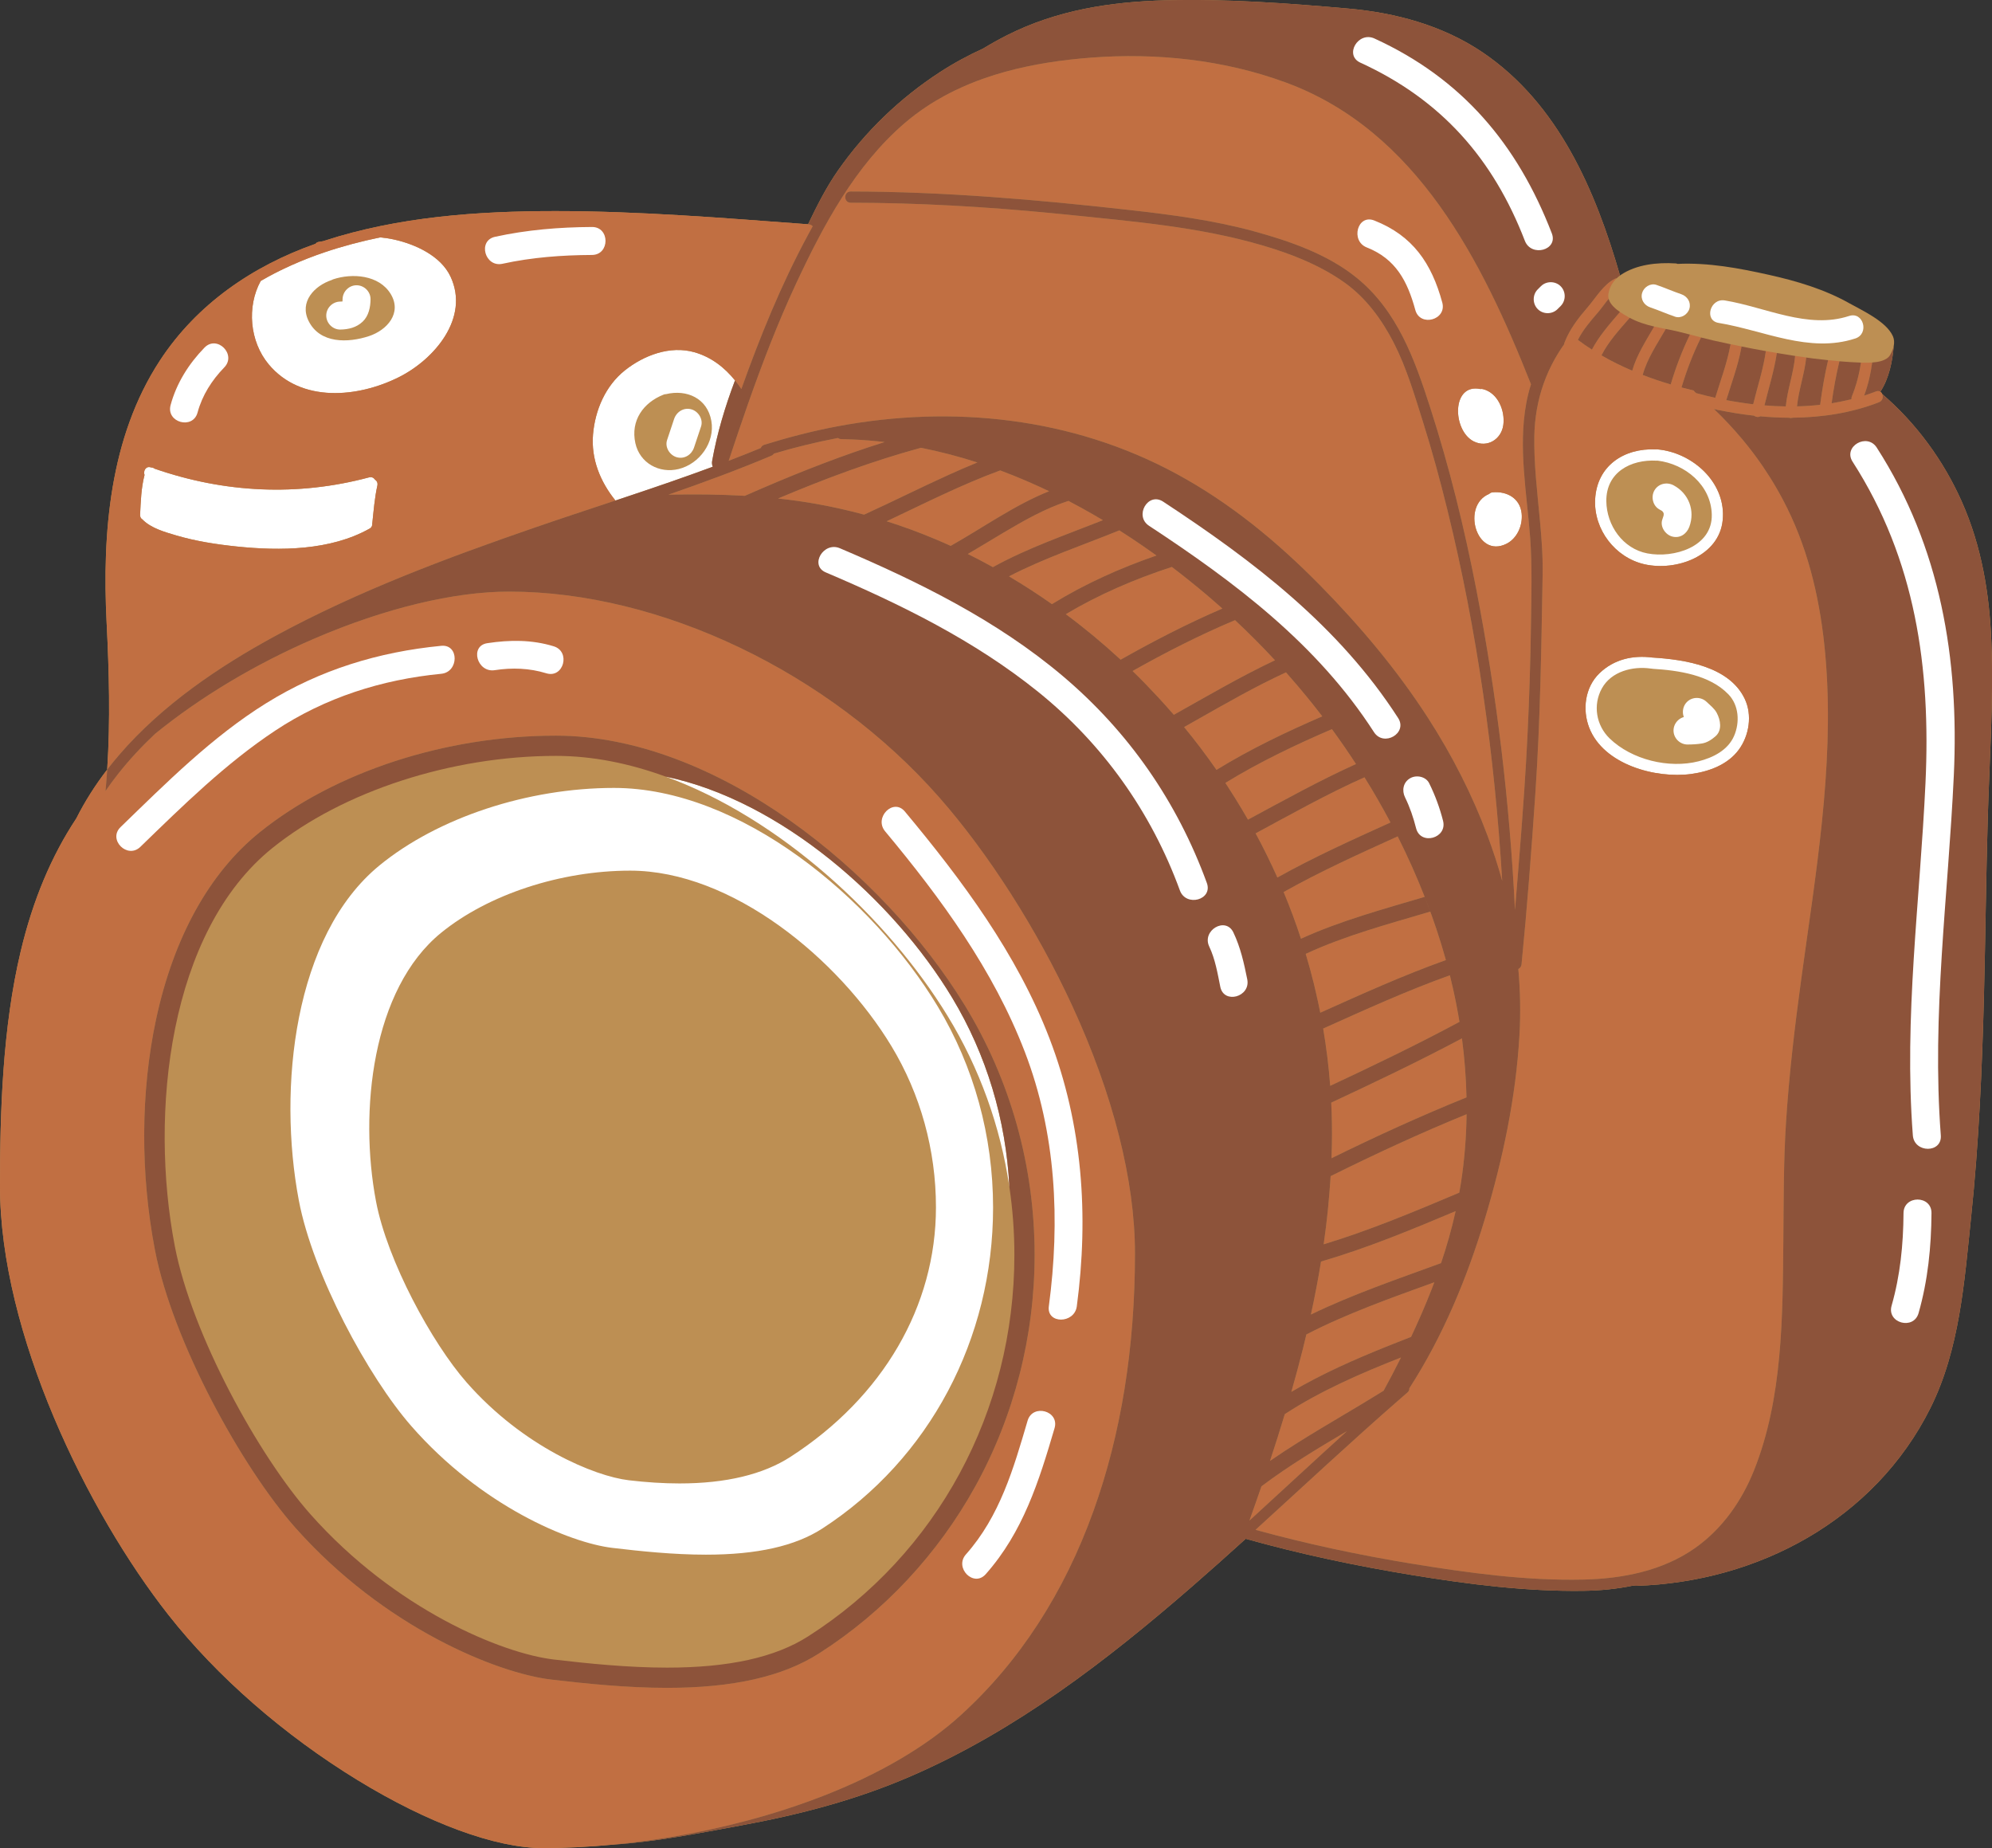 <?xml version="1.0" encoding="UTF-8" standalone="no"?><svg xmlns="http://www.w3.org/2000/svg" xmlns:xlink="http://www.w3.org/1999/xlink" fill="#000000" height="396.4" preserveAspectRatio="xMidYMid meet" version="1" viewBox="0.0 0.0 427.3 396.4" width="427.3" zoomAndPan="magnify"><rect x="0.0" y="0.0" width="427.3" height="396.4" fill="#333333" stroke="none"/><defs><clipPath id="a"><path d="M 0 0 L 427.309 0 L 427.309 396.379 L 0 396.379 Z M 0 0"/></clipPath><clipPath id="b"><path d="M 0 126 L 244 126 L 244 396.379 L 0 396.379 Z M 0 126"/></clipPath><clipPath id="c"><path d="M 22 0 L 427.309 0 L 427.309 396 L 22 396 Z M 22 0"/></clipPath></defs><g><g clip-path="url(#a)" id="change1_1"><path d="M 427.176 137.953 C 426.77 127.398 425.109 117.234 420.797 107.543 C 416.898 98.785 411.047 90.766 403.754 84.523 C 403.668 84.312 403.527 84.137 403.348 84.016 C 405.211 81.172 405.949 77.516 406.23 74.145 C 406.363 73.438 406.32 72.754 406.051 72.133 C 404.652 68.922 399.312 66.52 396.781 65.09 C 391.441 62.07 385.465 60.289 379.508 58.961 C 373.004 57.508 366.539 56.301 359.855 56.598 C 359.73 56.547 359.598 56.512 359.441 56.5 C 355.512 56.246 351.02 56.715 347.676 58.961 C 347.617 59 347.566 59.043 347.512 59.086 C 347.258 59.266 347.027 59.465 346.809 59.676 C 346.809 59.676 346.805 59.676 346.805 59.68 C 347.023 59.469 347.254 59.266 347.504 59.086 C 342.254 40.852 334.277 22.25 318.059 11.254 C 309.516 5.465 299.363 2.727 289.184 1.836 C 276.176 0.691 263.078 -0.277 250.016 0.066 C 238.145 0.379 226.699 2.176 216.012 7.559 C 214.27 8.438 212.566 9.395 210.902 10.406 C 207.727 11.852 204.625 13.52 201.598 15.488 C 193.051 21.051 185.617 28.191 179.773 36.543 C 177.219 40.191 175.258 44.117 173.34 48.102 C 155.316 46.77 137.277 45.277 119.195 45.273 C 102.523 45.27 85.457 46.469 69.516 51.66 C 69.449 51.684 69.387 51.703 69.324 51.727 C 69.008 51.777 68.691 51.828 68.379 51.883 C 68.051 51.938 67.828 52.09 67.688 52.289 C 54.188 57.039 42.195 65.25 34.277 77.367 C 23.508 93.848 21.91 114.387 22.871 133.516 C 23.402 144.027 23.684 154.555 22.996 165.055 C 20.473 168.332 18.242 171.816 16.371 175.535 C 11.004 183.641 7.062 193.055 4.453 204 C 0.527 220.441 0 238.707 0 254.402 C 0 286.016 18.734 324.238 36.141 346.379 C 46.504 359.559 60.914 372.145 76.719 381.809 C 91.855 391.07 106.328 396.379 116.426 396.379 C 121.336 396.379 126.398 396.125 131.523 395.637 C 140.77 395.023 149.828 393.207 159.051 391.504 C 171.637 389.18 183.66 386.047 195.434 380.941 C 217.832 371.234 237.422 356.176 255.73 340.258 C 259.598 336.898 263.418 333.484 267.215 330.043 C 279.008 333.352 291.023 335.879 303.109 337.855 C 315.133 339.82 327.402 341.363 339.605 341.203 C 343.227 341.156 346.867 340.805 350.414 340.059 C 350.555 340.113 350.711 340.141 350.887 340.137 C 377.121 339.34 402.125 325.945 414.078 302.016 C 420.379 289.402 421.375 274.867 422.816 261.066 C 424.477 245.211 425.176 229.27 425.578 213.34 C 425.895 200.828 426.023 188.309 426.379 175.801 C 426.734 163.188 427.66 150.574 427.176 137.953" fill="#bd8f53"/></g><g id="change2_1"><path d="M 169.562 312.469 C 163.703 316.254 155.699 318.172 145.777 318.172 C 145.777 318.172 145.777 318.172 145.773 318.172 C 142.359 318.172 138.691 317.941 134.871 317.488 C 127.539 316.617 112.23 310.309 100.102 296.512 C 92.668 288.059 83.086 270.441 80.66 257.691 C 76.992 238.398 79.797 212.137 94.621 200.07 C 104.723 191.848 120.266 186.738 135.18 186.738 C 157.012 186.738 179.891 205.66 191.203 224.352 C 197.461 234.691 200.77 246.648 200.77 258.938 C 200.77 280.152 189.395 299.664 169.562 312.469 Z M 131.699 168.996 C 113.207 168.996 93.934 175.363 81.41 185.609 C 63.027 200.656 59.551 233.391 64.098 257.445 C 67.105 273.34 78.992 295.301 88.207 305.84 C 103.246 323.039 122.227 330.898 131.316 331.988 C 137.367 332.711 144.488 333.449 151.426 333.449 C 162.41 333.449 170.59 331.609 176.43 327.82 C 199.344 312.945 213.023 287.219 213.023 258.996 C 213.023 243.68 208.922 228.77 201.16 215.879 C 187.133 192.582 158.77 168.996 131.699 168.996" fill="#ffffff"/></g><g id="change2_2"><path d="M 142.383 84.625 C 142.551 84.559 142.711 84.535 142.855 84.539 C 147.324 83.457 151.734 85.426 152.59 90.281 C 153.398 94.887 150.055 99.492 145.582 100.598 C 141.449 101.617 137.23 99.344 136.289 95.039 C 135.238 90.238 137.961 86.34 142.383 84.625 Z M 134.473 106.531 C 140.641 104.473 146.797 102.367 152.891 100.109 C 152.895 100.109 152.895 100.109 152.895 100.109 C 152.742 99.742 152.68 99.316 152.766 98.844 C 153.82 92.918 155.551 87.188 157.668 81.59 C 155.406 78.789 152.547 76.57 148.949 75.547 C 143.738 74.062 138.102 76.203 134.031 79.445 C 129.863 82.766 127.641 87.988 127.207 93.191 C 126.77 98.477 128.773 103.34 132.016 107.352 C 132.836 107.078 133.652 106.805 134.473 106.531" fill="#ffffff"/></g><g id="change2_3"><path d="M 322.473 91.152 C 322.883 88.102 321.324 84.266 318.105 83.461 C 317.906 83.41 317.727 83.41 317.559 83.441 C 311.312 82.133 311.523 92.34 316.117 94.668 C 319.02 96.137 322.062 94.227 322.473 91.152" fill="#ffffff"/></g><g id="change2_4"><path d="M 320.195 105.594 C 319.871 105.621 319.621 105.754 319.438 105.938 C 313.449 108.398 316.633 119.844 323.113 116.648 C 325.449 115.5 326.656 112.684 326.41 110.164 C 326.086 106.891 323.273 105.316 320.195 105.594" fill="#ffffff"/></g><g id="change2_5"><path d="M 371.977 157.84 C 370.645 160.918 367.453 162.5 364.379 163.281 C 358 164.906 350.023 162.961 345.285 158.387 C 342.375 155.574 341.66 151.203 343.605 147.664 C 345.621 143.992 350.234 142.836 354.105 143.395 C 354.152 143.402 354.195 143.398 354.242 143.402 C 354.328 143.426 354.418 143.438 354.516 143.445 C 360.051 143.789 366.73 144.738 370.766 148.93 C 373.027 151.273 373.227 154.953 371.977 157.84 Z M 374.246 149.859 C 370.906 142.902 361.383 141.461 354.516 141.035 C 354.5 141.035 354.484 141.039 354.473 141.035 C 350.277 140.488 346.223 141.391 343.102 144.395 C 339.984 147.398 339.383 152.199 340.91 156.109 C 343.996 164.016 355.172 167.051 362.82 166 C 366.609 165.48 370.594 164.016 372.953 160.844 C 375.223 157.793 375.926 153.352 374.246 149.859" fill="#ffffff"/></g><g id="change2_6"><path d="M 142.762 166.559 C 167.414 175.535 190.352 196.809 203.258 217.891 C 210.109 229.086 214.598 241.562 216.52 254.574 C 215.805 240.164 211.613 226.223 204.262 214.016 C 191.594 192.977 167.523 171.715 142.762 166.559" fill="#ffffff"/></g><g id="change2_7"><path d="M 355.367 98.805 C 355.434 98.809 355.488 98.801 355.551 98.797 C 361.5 99.5 367.043 104.066 367.191 110.363 C 367.355 117.316 359.027 119.777 353.375 118.695 C 348.109 117.691 344.629 112.691 344.57 107.496 C 344.504 101.32 349.789 98.496 355.367 98.805 Z M 352.734 121.023 C 359.516 122.566 368.801 119.32 369.539 111.523 C 370.254 103.996 363.93 97.855 356.91 96.566 C 356.453 96.48 355.988 96.434 355.527 96.383 C 355.41 96.367 355.309 96.371 355.207 96.387 C 348.348 96.07 342.527 99.902 342.168 107.137 C 341.852 113.594 346.484 119.598 352.734 121.023" fill="#ffffff"/></g><g id="change2_8"><path d="M 79.848 112.277 C 79.855 112.242 79.863 112.215 79.867 112.184 C 80.156 109.488 80.359 106.793 80.949 104.145 C 81.078 103.566 80.82 103.117 80.43 102.863 C 80.18 102.48 79.734 102.234 79.156 102.391 C 63.785 106.492 48.164 105.727 33.184 100.531 C 32.965 100.359 32.68 100.266 32.391 100.258 C 32.387 100.258 32.383 100.254 32.379 100.254 C 31.297 99.867 30.676 101.027 31.004 101.875 C 30.277 104.664 30.195 107.539 30.051 110.414 C 30.027 110.891 30.238 111.223 30.547 111.402 C 30.555 111.41 30.559 111.422 30.566 111.43 C 32.406 113.301 35.363 114.117 37.805 114.84 C 42.027 116.086 46.426 116.762 50.797 117.215 C 60.105 118.184 70.891 118.094 79.27 113.383 C 79.746 113.117 79.898 112.688 79.848 112.277" fill="#ffffff"/></g><g id="change2_9"><path d="M 71.145 60.059 C 71.23 60.004 71.324 59.953 71.434 59.918 C 75.543 58.539 81.324 58.949 83.816 63.066 C 86.277 67.133 83.051 70.805 79.141 72.094 C 74.668 73.566 68.633 73.75 66.199 68.844 C 64.164 64.738 67.434 61.293 71.145 60.059 Z M 85.613 80.871 C 93.18 77.07 100.805 68.168 96.633 59.305 C 94.547 54.875 89.121 52.406 84.625 51.395 C 83.609 51.164 82.586 51.012 81.555 50.914 C 77.516 51.746 73.527 52.789 69.641 54.105 C 67.266 54.906 64.93 55.812 62.641 56.836 C 60.887 57.617 59.16 58.465 57.469 59.387 C 56.945 59.672 56.43 59.965 55.922 60.262 C 52.922 65.746 53.527 73.207 57.629 78.137 C 64.57 86.477 76.812 85.297 85.613 80.871" fill="#ffffff"/></g><g clip-path="url(#b)" id="change3_1"><path d="M 209.223 318.773 C 201.156 333.371 189.562 345.773 175.688 354.629 C 167.902 359.598 157.246 362.016 143.102 362.016 C 134.484 362.016 125.715 361.117 118.273 360.242 C 106.617 358.871 82.387 349.078 63.395 327.711 C 51.875 314.754 37.008 287.711 33.238 268.109 C 30.082 251.688 30.164 234.121 33.477 218.645 C 37.238 201.066 44.922 187.188 55.703 178.512 C 71.828 165.535 95.582 157.785 119.25 157.785 C 153.586 157.785 189.363 186.883 206.957 215.625 C 216.754 231.629 221.934 250.137 221.934 269.145 C 221.934 286.562 217.535 303.723 209.223 318.773 Z M 201.461 171.012 C 177.902 144.207 141.688 126.887 109.195 126.887 C 97.391 126.887 82.574 130.457 67.48 136.945 C 54.84 142.379 42.969 149.496 33.262 157.395 C 30.41 160.074 27.75 162.93 25.344 165.977 C 24.398 167.176 23.492 168.402 22.633 169.66 C 22.711 168.82 22.781 167.984 22.848 167.145 C 22.902 166.449 22.953 165.754 22.996 165.055 C 20.473 168.332 18.242 171.816 16.371 175.535 C 11.004 183.641 7.062 193.055 4.453 204 C 0.527 220.441 0 238.707 0 254.402 C 0 286.016 18.734 324.238 36.141 346.379 C 46.504 359.559 60.914 372.145 76.719 381.809 C 91.855 391.07 106.328 396.379 116.426 396.379 C 121.336 396.379 126.398 396.125 131.523 395.637 C 142.535 394.586 153.812 392.438 164.363 389.344 C 168.602 388.098 172.652 386.719 176.504 385.219 C 188.582 380.52 198.68 374.617 206.109 367.855 C 218.645 356.449 228.219 341.719 234.562 324.062 C 240.469 307.633 243.461 289.062 243.461 268.863 C 243.461 253.195 238.801 234.805 229.98 215.672 C 222.453 199.352 212.059 183.07 201.461 171.012" fill="#c16f42"/></g><g id="change3_2"><path d="M 309.309 203.012 C 309.211 202.688 309.105 202.363 309.008 202.039 C 308.797 201.355 308.578 200.672 308.355 199.992 C 308.254 199.684 308.156 199.379 308.055 199.07 C 307.73 198.113 307.402 197.156 307.059 196.207 C 306.977 195.977 306.891 195.75 306.805 195.523 C 297.844 198.191 288.59 200.641 280.086 204.59 C 280.383 205.578 280.664 206.566 280.938 207.559 C 280.949 207.609 280.969 207.656 280.98 207.707 C 281.219 208.574 281.441 209.445 281.66 210.32 C 281.707 210.496 281.758 210.676 281.801 210.855 C 281.938 211.406 282.062 211.961 282.191 212.516 C 282.555 214.074 282.902 215.637 283.211 217.207 C 292.102 213.219 300.977 209.184 310.152 205.918 C 310.129 205.84 310.105 205.762 310.086 205.684 C 309.836 204.789 309.574 203.898 309.309 203.012" fill="#c16f42"/></g><g id="change3_3"><path d="M 317.559 83.441 C 317.727 83.41 317.906 83.41 318.105 83.461 C 321.324 84.266 322.883 88.102 322.473 91.152 C 322.062 94.227 319.02 96.137 316.117 94.668 C 311.523 92.34 311.312 82.133 317.559 83.441 Z M 326.41 110.164 C 326.656 112.684 325.449 115.5 323.113 116.648 C 316.633 119.844 313.449 108.398 319.438 105.938 C 319.621 105.754 319.871 105.621 320.195 105.594 C 323.273 105.316 326.086 106.891 326.41 110.164 Z M 160.496 86.508 C 160.48 86.578 160.453 86.648 160.422 86.715 C 159.012 90.738 157.652 94.777 156.312 98.828 C 156.625 98.711 156.934 98.586 157.242 98.465 C 157.25 98.465 157.258 98.461 157.266 98.457 C 158.238 98.082 159.207 97.699 160.176 97.316 C 161.184 96.914 162.191 96.508 163.191 96.094 C 163.309 95.785 163.551 95.516 163.953 95.391 C 169.074 93.809 174.27 92.449 179.539 91.457 C 204.309 86.789 230.039 89.531 252.379 101.637 C 263.977 107.922 274.02 116.234 283.238 125.613 C 291.824 134.348 299.77 143.797 306.402 154.109 C 306.973 154.992 307.527 155.887 308.078 156.781 C 308.215 157.008 308.352 157.23 308.484 157.457 C 309.008 158.316 309.52 159.184 310.02 160.055 C 310.047 160.094 310.066 160.133 310.094 160.176 C 310.629 161.109 311.152 162.055 311.668 163.004 C 311.762 163.18 311.855 163.355 311.949 163.531 C 312.449 164.461 312.938 165.395 313.414 166.336 C 313.426 166.348 313.434 166.363 313.438 166.379 C 313.949 167.387 314.441 168.398 314.926 169.414 C 314.973 169.516 315.02 169.617 315.066 169.719 C 316.035 171.773 316.949 173.852 317.805 175.953 C 317.816 175.988 317.832 176.023 317.848 176.059 C 318.277 177.121 318.691 178.188 319.094 179.262 C 320.277 182.438 321.336 185.656 322.234 188.918 C 320.625 162.16 316.883 135.418 310.496 109.438 C 308.918 103.02 307.184 96.637 305.195 90.336 C 303.398 84.648 301.676 78.773 298.938 73.453 C 296.398 68.523 293.039 63.926 288.488 60.66 C 285.68 58.645 282.582 57.012 279.363 55.645 C 279.363 55.645 279.359 55.645 279.359 55.641 C 277.945 55.043 276.508 54.492 275.059 53.988 C 275.047 53.984 275.031 53.98 275.016 53.977 C 274.309 53.73 273.598 53.492 272.883 53.266 C 272.855 53.258 272.824 53.246 272.793 53.238 C 272.086 53.016 271.379 52.801 270.672 52.594 C 257.152 48.648 243.027 47.496 229.078 46.055 C 228.027 45.945 226.977 45.848 225.926 45.746 C 211.48 44.336 196.988 43.5 182.477 43.48 C 180.922 43.48 180.922 41.07 182.477 41.07 C 202.465 41.098 222.348 42.809 242.195 45.031 C 251.168 46.039 260.195 47.207 268.926 49.594 C 276.59 51.688 284.754 54.5 291.004 59.57 C 299.754 66.672 303.473 77.105 306.816 87.496 C 310.93 100.258 314.133 113.309 316.691 126.473 C 321.09 149.117 323.84 172.125 324.977 195.18 C 325.145 193.098 325.316 191.016 325.484 188.934 C 325.488 188.926 325.488 188.922 325.488 188.914 C 325.633 187.148 325.773 185.383 325.914 183.617 C 325.941 183.285 325.969 182.949 325.996 182.617 C 326.145 180.727 326.293 178.836 326.438 176.945 C 326.438 176.938 326.438 176.934 326.438 176.926 L 326.965 169.531 C 326.969 169.492 326.969 169.449 326.973 169.41 C 327.09 167.656 327.199 165.902 327.309 164.148 C 327.32 163.91 327.336 163.672 327.352 163.434 C 327.461 161.562 327.562 159.691 327.652 157.82 C 328.035 149.898 328.297 141.969 328.402 134.035 C 328.488 127.789 328.688 121.512 328.227 115.273 C 327.52 105.789 325.652 96.059 327.379 86.578 C 327.637 85.141 327.988 83.754 328.414 82.41 C 328.395 82.371 328.371 82.336 328.355 82.289 C 317.984 56.102 303.98 28.051 275.805 17.691 C 262.551 12.816 248.117 11.297 234.078 12.359 C 233.375 12.414 232.672 12.477 231.965 12.539 C 231.855 12.551 231.746 12.559 231.637 12.57 C 230.957 12.637 230.281 12.703 229.605 12.781 C 229.48 12.797 229.359 12.809 229.238 12.824 C 228.551 12.902 227.863 12.988 227.176 13.082 C 227.098 13.094 227.02 13.102 226.945 13.113 C 226.227 13.215 225.504 13.316 224.785 13.434 C 224.781 13.434 224.773 13.434 224.77 13.434 C 224.047 13.551 223.324 13.676 222.602 13.809 C 222.523 13.824 222.445 13.836 222.371 13.852 C 221.664 13.984 220.961 14.121 220.262 14.273 C 220.188 14.289 220.113 14.305 220.039 14.32 C 219.312 14.477 218.594 14.641 217.871 14.812 C 216.379 15.18 214.898 15.586 213.434 16.039 C 213.395 16.055 213.355 16.066 213.312 16.078 C 212.602 16.301 211.891 16.535 211.184 16.781 C 211.156 16.793 211.133 16.801 211.105 16.809 C 209.492 17.379 207.902 18.008 206.348 18.703 C 205.809 18.945 205.277 19.191 204.746 19.449 C 204.723 19.465 204.695 19.477 204.672 19.488 C 203.988 19.82 203.312 20.168 202.645 20.531 C 202.637 20.531 202.633 20.535 202.629 20.535 C 201.273 21.273 199.945 22.066 198.652 22.93 C 198.648 22.934 198.645 22.934 198.641 22.938 C 197.047 24 195.508 25.156 194.031 26.43 C 183.465 35.512 176.59 48.34 170.773 60.812 C 166.867 69.188 163.559 77.801 160.496 86.508" fill="#c16f42"/></g><g id="change3_4"><path d="M 32.379 100.254 C 32.383 100.254 32.387 100.258 32.391 100.258 C 32.68 100.266 32.965 100.359 33.184 100.531 C 48.164 105.727 63.785 106.492 79.156 102.391 C 79.734 102.234 80.18 102.48 80.43 102.863 C 80.82 103.117 81.078 103.566 80.949 104.145 C 80.359 106.793 80.156 109.488 79.867 112.184 C 79.863 112.215 79.855 112.242 79.848 112.277 C 79.898 112.688 79.746 113.117 79.27 113.383 C 70.891 118.094 60.105 118.184 50.797 117.215 C 46.426 116.762 42.027 116.086 37.805 114.84 C 35.363 114.117 32.406 113.301 30.566 111.43 C 30.559 111.422 30.555 111.41 30.547 111.402 C 30.238 111.223 30.027 110.891 30.051 110.414 C 30.195 107.539 30.277 104.664 31.004 101.875 C 30.676 101.027 31.297 99.867 32.379 100.254 Z M 55.922 60.262 C 56.43 59.965 56.945 59.672 57.469 59.387 C 59.16 58.465 60.887 57.617 62.641 56.836 C 64.93 55.812 67.266 54.906 69.641 54.105 C 73.527 52.789 77.516 51.746 81.555 50.914 C 82.586 51.012 83.609 51.164 84.625 51.395 C 89.121 52.406 94.547 54.875 96.633 59.305 C 100.805 68.168 93.18 77.07 85.613 80.871 C 76.812 85.297 64.57 86.477 57.629 78.137 C 53.527 73.207 52.922 65.746 55.922 60.262 Z M 58.992 136.434 C 76.664 126.832 95.602 119.75 114.574 113.199 C 120.363 111.199 126.191 109.285 132.016 107.352 C 128.773 103.34 126.77 98.477 127.207 93.191 C 127.641 87.988 129.863 82.766 134.031 79.445 C 138.102 76.203 143.738 74.062 148.949 75.547 C 152.547 76.57 155.406 78.789 157.668 81.59 C 158.148 82.184 158.602 82.801 159.027 83.438 C 163.055 72.16 167.559 61.055 173.254 50.508 C 173.266 50.48 173.281 50.453 173.293 50.43 C 173.637 49.797 173.98 49.164 174.328 48.531 C 174.137 48.305 173.855 48.141 173.484 48.113 C 173.434 48.109 173.387 48.105 173.34 48.102 C 155.316 46.77 137.277 45.277 119.195 45.273 C 102.523 45.27 85.457 46.469 69.516 51.66 C 69.449 51.684 69.387 51.703 69.324 51.727 C 69.008 51.777 68.691 51.828 68.379 51.883 C 68.051 51.938 67.828 52.09 67.688 52.289 C 54.188 57.039 42.195 65.25 34.277 77.367 C 23.508 93.848 21.91 114.387 22.871 133.516 C 23.402 144.027 23.684 154.555 22.996 165.055 C 23.832 163.973 24.699 162.91 25.594 161.875 C 34.723 151.281 46.848 143.031 58.992 136.434" fill="#c16f42"/></g><g id="change3_5"><path d="M 264.926 133.012 C 257.379 136.18 250.086 139.902 242.945 143.918 C 244.855 145.77 246.699 147.68 248.504 149.633 C 249.617 150.844 250.719 152.066 251.793 153.312 C 258.973 149.297 266.07 145.117 273.496 141.617 C 270.742 138.645 267.883 135.773 264.926 133.012" fill="#c16f42"/></g><g id="change3_6"><path d="M 232.875 135.027 C 233.465 135.504 234.055 135.969 234.637 136.453 C 235.105 136.84 235.559 137.238 236.02 137.633 C 236.527 138.066 237.047 138.496 237.551 138.938 C 237.832 139.188 238.105 139.441 238.387 139.691 C 239.055 140.289 239.727 140.883 240.387 141.492 C 247.48 137.477 254.727 133.746 262.203 130.523 C 261.043 129.484 259.867 128.461 258.68 127.453 C 257.574 126.52 256.453 125.602 255.32 124.691 C 255.184 124.578 255.043 124.465 254.902 124.352 C 253.762 123.441 252.609 122.539 251.441 121.652 C 251.422 121.637 251.398 121.617 251.375 121.602 C 251.371 121.602 251.371 121.602 251.371 121.602 C 243.48 124.168 235.766 127.48 228.629 131.727 C 229.648 132.488 230.664 133.262 231.664 134.051 C 232.07 134.371 232.469 134.703 232.875 135.027" fill="#c16f42"/></g><g id="change3_7"><path d="M 248.062 119.152 C 248.066 119.152 248.066 119.148 248.07 119.148 C 247.84 118.98 247.602 118.816 247.367 118.648 C 247.328 118.621 247.293 118.598 247.258 118.57 C 246.543 118.059 245.824 117.559 245.102 117.059 C 245.008 116.996 244.914 116.934 244.82 116.867 C 244.168 116.418 243.512 115.977 242.848 115.535 C 242.703 115.441 242.562 115.348 242.422 115.254 C 241.652 114.746 240.887 114.246 240.109 113.754 C 232.184 116.98 224.012 119.695 216.441 123.617 C 219.59 125.484 222.664 127.473 225.656 129.578 C 232.664 125.254 240.27 121.836 248.062 119.152" fill="#c16f42"/></g><g id="change3_8"><path d="M 296.152 172.555 C 295.945 172.18 295.734 171.809 295.523 171.438 C 295.188 170.855 294.848 170.277 294.504 169.699 C 294.367 169.477 294.234 169.246 294.102 169.02 C 293.723 168.391 293.34 167.766 292.953 167.145 C 292.867 167.004 292.781 166.859 292.691 166.719 C 284.695 170.281 277.047 174.586 269.34 178.742 C 269.691 179.391 270.031 180.043 270.375 180.695 C 270.438 180.82 270.508 180.945 270.57 181.07 C 270.816 181.547 271.055 182.023 271.293 182.496 C 271.449 182.812 271.609 183.121 271.766 183.438 C 271.824 183.559 271.883 183.684 271.941 183.805 C 272.652 185.262 273.348 186.73 274.008 188.211 C 281.855 183.824 290.074 180.125 298.27 176.406 C 297.824 175.562 297.371 174.727 296.91 173.895 C 296.664 173.445 296.406 173 296.152 172.555" fill="#c16f42"/></g><g id="change3_9"><path d="M 212.984 121.641 C 220.465 117.516 228.605 114.738 236.566 111.578 C 236.574 111.578 236.578 111.574 236.586 111.57 C 235.164 110.723 233.73 109.902 232.281 109.102 C 232.207 109.059 232.133 109.02 232.059 108.977 C 231.164 108.484 230.266 108.004 229.363 107.527 C 229.352 107.52 229.336 107.516 229.32 107.508 C 229.277 107.484 229.234 107.461 229.191 107.438 C 229.188 107.438 229.188 107.438 229.188 107.438 C 224.191 109.035 219.496 111.73 215.043 114.375 C 212.562 115.848 210.102 117.363 207.605 118.82 C 208.406 119.215 209.207 119.617 210 120.031 C 211.004 120.555 211.996 121.094 212.984 121.641" fill="#c16f42"/></g><g id="change3_10"><path d="M 288.531 160.371 C 288.395 160.172 288.258 159.973 288.117 159.773 C 287.328 158.637 286.527 157.508 285.711 156.391 C 277.855 159.77 270.129 163.453 262.852 167.918 C 263.004 168.152 263.152 168.391 263.309 168.625 C 264.363 170.238 265.387 171.871 266.367 173.523 C 266.816 174.277 267.266 175.035 267.699 175.797 C 275.355 171.68 282.953 167.445 290.879 163.867 C 290.113 162.691 289.328 161.527 288.531 160.371" fill="#c16f42"/></g><g id="change3_11"><path d="M 283.641 153.641 C 283.625 153.621 283.609 153.602 283.598 153.586 C 283.254 153.137 282.898 152.688 282.551 152.242 C 282.164 151.75 281.781 151.262 281.391 150.773 C 281.059 150.355 280.719 149.941 280.383 149.527 C 279.922 148.965 279.453 148.402 278.984 147.844 C 278.715 147.52 278.441 147.191 278.164 146.871 C 277.406 145.977 276.637 145.09 275.855 144.211 C 269.289 147.234 263.004 150.844 256.703 154.414 C 255.805 154.926 254.902 155.434 254.004 155.941 C 255.172 157.367 256.312 158.812 257.426 160.277 C 257.473 160.344 257.52 160.402 257.566 160.465 C 257.605 160.516 257.645 160.566 257.68 160.617 C 258.801 162.098 259.891 163.602 260.949 165.125 C 268.176 160.676 275.848 157.016 283.641 153.641" fill="#c16f42"/></g><g id="change3_12"><path d="M 168.898 107.148 C 169.246 107.191 169.59 107.242 169.938 107.285 C 170.258 107.328 170.578 107.367 170.895 107.41 C 172.227 107.598 173.555 107.805 174.879 108.039 C 178.402 108.656 181.898 109.441 185.352 110.379 C 191.441 107.613 197.422 104.59 203.52 101.836 C 205.551 100.918 207.594 100.027 209.66 99.191 C 208.746 98.895 207.828 98.617 206.91 98.348 C 206.781 98.309 206.656 98.27 206.527 98.234 C 205.637 97.977 204.738 97.727 203.84 97.492 C 203.711 97.457 203.578 97.422 203.445 97.391 C 202.527 97.152 201.605 96.926 200.684 96.715 C 200.609 96.695 200.535 96.68 200.461 96.664 C 199.543 96.453 198.621 96.258 197.695 96.07 C 197.648 96.062 197.602 96.051 197.555 96.043 C 187.078 98.895 176.902 102.695 166.902 106.922 C 167.473 106.98 168.039 107.051 168.605 107.117 C 168.703 107.129 168.801 107.141 168.898 107.148" fill="#c16f42"/></g><g id="change3_13"><path d="M 302.691 286.734 C 302.906 286.285 303.109 285.832 303.316 285.383 C 303.406 285.188 303.496 284.996 303.586 284.801 C 303.973 283.957 304.352 283.105 304.723 282.254 C 304.832 282.004 304.945 281.754 305.055 281.504 C 305.406 280.684 305.75 279.863 306.09 279.039 C 306.195 278.773 306.309 278.508 306.414 278.242 C 306.848 277.176 307.27 276.102 307.672 275.023 C 298.367 278.395 289 281.695 280.23 286.215 C 279.984 287.246 279.734 288.273 279.48 289.305 C 278.707 292.391 277.879 295.465 277.004 298.527 L 277.008 298.527 C 283.578 294.648 290.613 291.547 297.742 288.688 C 299.387 288.027 301.027 287.383 302.676 286.742 C 302.684 286.738 302.688 286.738 302.691 286.734" fill="#c16f42"/></g><g id="change3_14"><path d="M 296.797 298.285 C 296.809 298.266 296.812 298.25 296.824 298.23 C 297.406 297.164 297.98 296.09 298.547 295.012 C 298.633 294.848 298.715 294.688 298.801 294.523 C 299.387 293.406 299.965 292.285 300.527 291.16 C 291.879 294.562 283.32 298.27 275.602 303.305 C 275.156 304.781 274.699 306.25 274.234 307.723 C 274.172 307.922 274.113 308.125 274.051 308.324 C 273.52 310 272.98 311.668 272.426 313.336 C 274.387 311.98 276.387 310.68 278.402 309.41 C 284.465 305.598 290.723 302.074 296.797 298.285" fill="#c16f42"/></g><g id="change3_15"><path d="M 288.949 306.941 C 282.664 310.656 276.398 314.402 270.59 318.793 C 269.742 321.246 268.887 323.695 268.012 326.137 C 270.09 324.238 272.16 322.336 274.23 320.43 C 279.145 315.91 284.039 311.391 288.949 306.941" fill="#c16f42"/></g><g id="change3_16"><path d="M 304.145 188.777 C 303.754 187.855 303.355 186.941 302.953 186.027 C 302.855 185.809 302.754 185.59 302.656 185.371 C 302.301 184.578 301.938 183.793 301.566 183.008 C 301.477 182.809 301.387 182.613 301.289 182.414 C 300.867 181.523 300.434 180.641 299.992 179.758 C 299.934 179.637 299.875 179.512 299.812 179.391 C 299.812 179.391 299.812 179.395 299.812 179.395 C 291.547 183.145 283.258 186.879 275.352 191.324 C 276.727 194.617 277.965 197.957 279.07 201.34 C 287.539 197.473 296.711 195.004 305.605 192.359 C 305.223 191.383 304.824 190.414 304.422 189.445 C 304.328 189.227 304.234 189.004 304.145 188.777" fill="#c16f42"/></g><g id="change3_17"><path d="M 312.246 259.766 C 302.758 263.766 293.238 267.707 283.367 270.582 C 283.23 271.441 283.082 272.301 282.934 273.16 C 282.914 273.25 282.902 273.34 282.887 273.43 C 282.719 274.383 282.539 275.336 282.359 276.285 C 282.324 276.469 282.285 276.648 282.25 276.832 C 282.102 277.602 281.953 278.367 281.797 279.133 C 281.766 279.285 281.73 279.438 281.699 279.586 C 281.535 280.375 281.371 281.16 281.199 281.945 C 290.188 277.594 299.727 274.352 309.121 270.914 C 310.352 267.262 311.406 263.547 312.246 259.766" fill="#c16f42"/></g><g id="change3_18"><path d="M 182.801 94.254 C 182.023 94.219 181.246 94.195 180.465 94.184 C 180.172 94.18 179.93 94.086 179.746 93.941 C 175.133 94.816 170.543 95.938 166.008 97.293 C 165.879 97.484 165.695 97.648 165.438 97.758 C 158.195 100.805 150.816 103.52 143.383 106.098 C 148.852 105.988 154.324 106.027 159.777 106.344 C 161.004 105.805 162.234 105.27 163.465 104.738 C 165.617 103.812 167.781 102.906 169.949 102.02 C 176.461 99.363 183.055 96.914 189.758 94.812 C 187.453 94.547 185.133 94.352 182.801 94.254" fill="#c16f42"/></g><g id="change3_19"><path d="M 200.98 115.789 C 201.969 116.207 202.953 116.633 203.934 117.078 C 210.945 113.121 217.645 108.32 225.023 105.363 C 225.027 105.359 225.031 105.359 225.035 105.355 C 224.723 105.203 224.398 105.062 224.082 104.914 C 223.754 104.758 223.422 104.602 223.094 104.449 C 222.48 104.172 221.867 103.898 221.254 103.625 C 220.922 103.48 220.59 103.332 220.254 103.188 C 219.602 102.906 218.945 102.637 218.289 102.363 C 217.996 102.246 217.707 102.121 217.414 102.004 C 216.465 101.621 215.516 101.25 214.559 100.895 C 206.199 103.957 198.254 108.008 190.199 111.801 C 193.727 112.918 197.199 114.195 200.609 115.629 C 200.734 115.68 200.855 115.734 200.98 115.789" fill="#c16f42"/></g><g id="change3_20"><path d="M 285.621 248.418 C 295.121 243.746 304.758 239.34 314.57 235.371 C 314.57 235.371 314.574 235.371 314.574 235.371 C 314.574 235.289 314.566 235.211 314.566 235.133 C 314.547 234.234 314.516 233.336 314.473 232.438 C 314.461 232.219 314.449 232 314.438 231.781 C 314.395 230.973 314.344 230.168 314.281 229.359 C 314.27 229.211 314.262 229.059 314.25 228.91 C 314.18 227.992 314.094 227.078 314 226.164 C 313.977 225.949 313.953 225.73 313.93 225.516 C 313.828 224.582 313.723 223.648 313.598 222.715 C 304.402 227.609 295.004 232.094 285.562 236.496 C 285.707 239.465 285.762 242.449 285.703 245.449 C 285.688 246.441 285.656 247.43 285.621 248.418" fill="#c16f42"/></g><g id="change3_21"><path d="M 313.402 253.605 C 314.145 248.75 314.535 243.867 314.594 238.984 C 304.703 243.02 295.004 247.512 285.434 252.262 C 285.406 252.711 285.367 253.152 285.34 253.598 C 285.23 255.156 285.105 256.707 284.957 258.258 C 284.914 258.707 284.879 259.156 284.832 259.605 C 284.773 260.168 284.703 260.73 284.645 261.297 C 284.566 261.949 284.5 262.605 284.418 263.262 C 284.367 263.672 284.309 264.082 284.254 264.492 C 284.148 265.289 284.051 266.09 283.938 266.883 C 293.863 263.879 303.453 259.844 313.023 255.805 C 313.156 255.074 313.289 254.34 313.402 253.605" fill="#c16f42"/></g><g id="change3_22"><path d="M 312.77 217.434 C 312.66 216.844 312.551 216.25 312.438 215.66 C 312.371 215.324 312.309 214.992 312.242 214.66 C 312.113 214.031 311.98 213.398 311.844 212.77 C 311.777 212.484 311.719 212.195 311.652 211.906 C 311.449 211 311.234 210.09 311.012 209.188 C 301.754 212.488 292.805 216.582 283.836 220.605 C 283.949 221.277 284.051 221.957 284.152 222.633 C 284.207 222.973 284.266 223.309 284.312 223.648 C 284.395 224.199 284.465 224.75 284.535 225.301 C 284.602 225.773 284.672 226.242 284.727 226.715 C 284.781 227.176 284.828 227.641 284.883 228.102 C 284.945 228.664 285.012 229.23 285.066 229.797 C 285.172 230.824 285.262 231.855 285.34 232.891 C 294.684 228.52 303.977 224.055 313.062 219.172 C 313.062 219.172 313.066 219.168 313.07 219.168 C 313.031 218.938 312.988 218.711 312.949 218.484 C 312.895 218.133 312.832 217.785 312.77 217.434" fill="#c16f42"/></g><g id="change3_23"><path d="M 369.539 111.523 C 368.801 119.32 359.516 122.566 352.734 121.023 C 346.484 119.598 341.852 113.594 342.168 107.137 C 342.527 99.902 348.348 96.07 355.207 96.387 C 355.309 96.371 355.41 96.367 355.527 96.383 C 355.988 96.434 356.453 96.48 356.91 96.566 C 363.93 97.855 370.254 103.996 369.539 111.523 Z M 374.246 149.859 C 375.926 153.352 375.223 157.793 372.953 160.844 C 370.594 164.016 366.609 165.48 362.82 166 C 355.172 167.051 343.996 164.016 340.91 156.109 C 339.383 152.199 339.984 147.398 343.102 144.395 C 346.223 141.391 350.277 140.488 354.473 141.035 C 354.484 141.039 354.5 141.035 354.516 141.035 C 361.383 141.461 370.906 142.902 374.246 149.859 Z M 403.754 84.523 C 403.668 84.312 403.527 84.137 403.348 84.016 C 403.105 83.859 402.789 83.809 402.414 83.953 C 401.578 84.281 400.73 84.574 399.875 84.848 C 400.727 82.543 401.281 80.18 401.598 77.75 C 401.082 77.789 400.574 77.801 400.117 77.793 C 399.777 77.789 399.469 77.781 399.203 77.77 C 399.195 77.77 399.188 77.77 399.18 77.77 C 399.18 77.77 399.18 77.773 399.176 77.773 C 398.828 80.27 398.184 82.684 397.234 85.035 C 397.148 85.254 397.133 85.445 397.16 85.617 C 395.754 85.973 394.332 86.262 392.898 86.492 C 393.301 83.461 393.859 80.461 394.566 77.488 C 394.566 77.484 394.566 77.484 394.57 77.48 C 393.762 77.41 392.949 77.332 392.145 77.246 C 392.141 77.25 392.141 77.254 392.141 77.258 C 391.406 80.41 390.859 83.59 390.441 86.805 C 390.441 86.809 390.441 86.816 390.441 86.82 C 388.797 87.008 387.137 87.113 385.473 87.156 C 385.828 83.613 387.078 80.227 387.449 76.684 C 387.449 76.68 387.449 76.672 387.449 76.668 C 386.656 76.559 385.863 76.441 385.07 76.324 C 385.07 76.332 385.07 76.336 385.07 76.344 C 384.746 80.008 383.426 83.504 383.062 87.168 C 381.535 87.145 380.012 87.07 378.488 86.945 C 379.406 83.203 380.57 79.535 381.145 75.719 C 381.145 75.715 381.145 75.711 381.145 75.703 C 380.359 75.574 379.574 75.434 378.793 75.297 C 378.793 75.301 378.789 75.305 378.789 75.309 C 378.246 79.184 376.996 82.91 376.07 86.707 C 374.133 86.48 372.207 86.18 370.301 85.816 C 371.445 82.09 372.824 78.438 373.527 74.59 C 373.543 74.492 373.551 74.402 373.551 74.312 C 373.551 74.309 373.547 74.305 373.547 74.297 C 372.777 74.141 372.008 73.98 371.238 73.82 C 371.238 73.824 371.234 73.828 371.234 73.836 C 371.223 73.871 371.211 73.906 371.199 73.949 C 370.492 77.848 369.086 81.547 367.934 85.324 C 366.559 85.02 365.199 84.684 363.859 84.32 C 363.777 84.25 363.699 84.18 363.613 84.109 C 363.484 84 363.395 83.883 363.332 83.762 C 362.469 83.559 361.609 83.344 360.746 83.113 C 360.73 83.109 360.715 83.105 360.695 83.102 C 361.801 79.422 363.164 75.82 364.891 72.383 C 364.891 72.379 364.895 72.375 364.895 72.371 C 364.102 72.164 363.312 71.953 362.52 71.746 C 362.516 71.75 362.516 71.754 362.512 71.758 C 360.832 75.195 359.477 78.785 358.379 82.449 C 357.945 82.32 357.52 82.191 357.094 82.059 C 356.988 82.027 356.887 81.996 356.781 81.965 C 356.359 81.828 355.941 81.691 355.52 81.551 C 355.43 81.52 355.34 81.488 355.25 81.461 C 354.805 81.309 354.363 81.152 353.926 80.996 C 353.875 80.977 353.824 80.961 353.777 80.941 C 353.32 80.777 352.863 80.605 352.41 80.434 C 352.395 80.43 352.383 80.422 352.371 80.414 C 353.359 76.812 355.496 73.77 357.32 70.555 C 357.324 70.555 357.324 70.555 357.324 70.551 C 356.5 70.398 355.672 70.23 354.844 70.035 C 354.844 70.039 354.844 70.039 354.84 70.039 C 353.062 73.105 351.121 76.07 350.125 79.504 C 350.074 79.48 350.027 79.465 349.98 79.441 C 349.469 79.223 348.953 78.996 348.445 78.762 C 348.441 78.762 348.434 78.758 348.43 78.754 C 347.879 78.5 347.328 78.238 346.785 77.969 C 346.777 77.965 346.77 77.961 346.766 77.961 C 346.234 77.695 345.715 77.426 345.195 77.148 C 345.129 77.113 345.062 77.074 344.992 77.039 C 344.512 76.777 344.027 76.512 343.555 76.238 C 343.547 76.23 343.535 76.227 343.527 76.223 C 345.039 73.234 347.379 70.711 349.586 68.168 C 349.586 68.164 349.586 68.164 349.59 68.164 C 349.48 68.105 349.371 68.059 349.27 67.996 C 348.742 67.699 348.113 67.34 347.5 66.914 C 347.5 66.914 347.5 66.918 347.496 66.918 C 345.297 69.477 343.047 72.016 341.48 74.984 C 341.48 74.984 341.48 74.984 341.477 74.984 C 341.016 74.688 340.559 74.383 340.105 74.07 C 339.98 73.984 339.855 73.898 339.73 73.809 C 339.379 73.562 339.031 73.312 338.688 73.059 C 338.617 73.008 338.547 72.953 338.477 72.902 C 339.582 70.695 341.211 68.832 342.82 66.957 C 343.574 66.082 344.281 65.035 345.07 64.086 C 345.008 63.852 344.973 63.613 344.98 63.367 C 344.984 63.262 344.992 63.152 345.012 63.047 C 345.113 62.398 345.32 61.789 345.617 61.227 C 345.664 61.133 345.723 61.047 345.773 60.953 C 346.059 60.484 346.406 60.059 346.809 59.676 C 346.809 59.676 346.805 59.676 346.805 59.68 C 346.66 59.695 346.516 59.734 346.363 59.809 C 343.918 61.074 342.363 63.801 340.609 65.844 C 338.586 68.195 336.734 70.547 335.605 73.469 C 335.559 73.594 335.535 73.711 335.527 73.82 C 335.492 73.871 335.461 73.926 335.426 73.977 C 335.266 74.199 335.113 74.426 334.961 74.652 C 334.828 74.848 334.699 75.047 334.574 75.242 C 334.457 75.43 334.34 75.609 334.227 75.797 C 334.059 76.066 333.898 76.34 333.742 76.609 C 333.68 76.719 333.617 76.82 333.555 76.93 C 332.578 78.656 331.758 80.465 331.098 82.348 C 331.086 82.375 331.074 82.406 331.066 82.438 C 330.938 82.809 330.812 83.188 330.695 83.566 C 330.676 83.625 330.656 83.684 330.641 83.742 C 330.523 84.121 330.414 84.504 330.312 84.891 C 330.297 84.953 330.277 85.02 330.262 85.086 C 330.164 85.465 330.074 85.844 329.988 86.227 C 329.973 86.305 329.953 86.383 329.938 86.461 C 329.855 86.828 329.785 87.199 329.719 87.57 C 329.699 87.664 329.68 87.762 329.664 87.855 C 329.602 88.211 329.547 88.57 329.496 88.934 C 329.48 89.047 329.461 89.156 329.445 89.27 C 329.398 89.617 329.359 89.973 329.324 90.324 C 329.312 90.449 329.297 90.57 329.285 90.699 C 329.25 91.055 329.227 91.414 329.203 91.773 C 329.195 91.895 329.184 92.016 329.176 92.141 C 329.148 92.621 329.133 93.105 329.121 93.598 C 329.109 94.285 329.109 94.973 329.121 95.66 C 329.121 95.723 329.125 95.781 329.125 95.844 C 329.137 96.488 329.152 97.133 329.18 97.773 C 329.18 97.777 329.18 97.781 329.18 97.785 C 329.426 104.098 330.336 110.371 330.73 116.676 C 330.766 117.188 330.793 117.699 330.816 118.211 C 330.82 118.312 330.824 118.414 330.828 118.516 C 330.852 118.957 330.867 119.398 330.883 119.844 C 330.891 120.086 330.895 120.328 330.898 120.574 C 330.902 120.891 330.91 121.211 330.914 121.527 C 330.922 122.109 330.922 122.691 330.906 123.273 C 330.633 138.934 330.406 154.555 329.344 170.191 C 328.512 182.406 327.586 194.652 326.383 206.836 C 326.332 207.324 326.051 207.66 325.695 207.836 C 326.113 212.523 326.211 217.258 325.938 222.02 C 325.184 235.352 322.332 248.801 318.477 261.559 C 314.641 274.246 309.512 286.609 302.312 297.773 C 302.34 298.07 302.23 298.379 301.926 298.645 C 301.434 299.066 300.945 299.5 300.457 299.926 C 300.445 299.934 300.434 299.945 300.422 299.957 C 289.875 309.145 279.664 318.707 269.32 328.121 C 280.387 331.164 291.645 333.551 302.961 335.402 C 315.004 337.371 327.371 339.062 339.605 338.793 C 348.02 338.609 356.676 336.934 363.664 331.984 C 369.441 327.891 373.613 321.949 376.23 315.414 C 382.441 299.875 382.387 282.348 382.543 265.867 C 382.621 257.496 382.578 249.109 383.113 240.754 C 383.77 230.445 384.988 220.188 386.387 209.957 C 389.438 187.613 393.398 164.918 391.695 142.285 C 390.887 131.516 388.762 120.668 384.23 110.801 C 383.953 110.195 383.668 109.602 383.379 109.008 C 383.277 108.805 383.176 108.609 383.074 108.41 C 382.879 108.02 382.684 107.629 382.48 107.242 C 382.355 107.008 382.227 106.77 382.098 106.531 C 381.914 106.191 381.727 105.852 381.535 105.516 C 381.395 105.262 381.254 105.012 381.109 104.762 C 380.926 104.445 380.742 104.133 380.559 103.82 C 380.398 103.559 380.246 103.301 380.086 103.039 C 379.91 102.75 379.727 102.465 379.543 102.176 C 379.125 101.516 378.695 100.855 378.258 100.211 C 378.188 100.109 378.121 100.008 378.055 99.906 C 377.812 99.551 377.562 99.199 377.312 98.852 C 377.195 98.684 377.078 98.516 376.957 98.352 C 376.699 97.996 376.438 97.645 376.176 97.293 C 376.062 97.145 375.953 96.996 375.84 96.852 C 375.562 96.484 375.277 96.117 374.992 95.758 C 374.906 95.648 374.816 95.539 374.73 95.434 C 374.414 95.035 374.094 94.641 373.77 94.25 C 373.762 94.242 373.758 94.234 373.75 94.23 C 371.855 91.961 369.828 89.797 367.676 87.742 C 367.672 87.738 367.672 87.738 367.672 87.734 C 367.867 87.781 368.066 87.824 368.266 87.867 C 368.426 87.934 368.598 87.969 368.77 87.969 C 371.223 88.473 373.715 88.875 376.227 89.152 C 376.625 89.453 377.188 89.531 377.605 89.293 C 379.645 89.48 381.695 89.586 383.742 89.594 C 384.004 89.676 384.293 89.676 384.559 89.59 C 390.91 89.535 397.207 88.551 403.059 86.277 C 403.848 85.973 404.012 85.129 403.754 84.523" fill="#c16f42"/></g><g id="change4_2"><path d="M 66.637 324.832 C 55.5 312.301 41.133 286.191 37.5 267.289 C 32 238.695 36.203 199.777 58.422 181.891 C 73.57 169.699 96.879 162.125 119.25 162.125 C 127.086 162.125 135.008 163.734 142.762 166.559 C 167.523 171.715 191.594 192.977 204.262 214.016 C 211.613 226.223 215.805 240.164 216.52 254.574 C 217.23 259.371 217.594 264.242 217.594 269.145 C 217.594 302.695 201.055 333.285 173.352 350.973 C 166.289 355.484 156.391 357.676 143.102 357.676 C 134.707 357.676 126.098 356.797 118.781 355.934 C 107.785 354.641 84.824 345.289 66.637 324.832 Z M 143.102 362.016 C 157.246 362.016 167.902 359.598 175.688 354.629 C 189.562 345.773 201.156 333.371 209.223 318.773 C 217.535 303.723 221.934 286.562 221.934 269.145 C 221.934 250.137 216.754 231.629 206.957 215.625 C 189.363 186.883 153.586 157.785 119.25 157.785 C 95.582 157.785 71.828 165.535 55.703 178.512 C 44.922 187.188 37.238 201.066 33.477 218.645 C 30.164 234.121 30.082 251.688 33.238 268.109 C 37.008 287.711 51.875 314.754 63.395 327.711 C 82.387 349.078 106.617 358.871 118.273 360.242 C 125.715 361.117 134.484 362.016 143.102 362.016" fill="#8d533a"/></g><g id="change4_3"><path d="M 390.441 86.805 C 390.859 83.59 391.406 80.41 392.141 77.258 C 391.055 77.145 389.965 77.02 388.879 76.879 C 388.402 76.816 387.926 76.746 387.449 76.684 C 387.078 80.227 385.828 83.613 385.473 87.156 C 387.137 87.113 388.797 87.008 390.441 86.82 C 390.441 86.816 390.441 86.809 390.441 86.805" fill="#8d533a"/></g><g id="change4_4"><path d="M 403.348 84.016 C 405.211 81.172 405.949 77.516 406.23 74.145 C 406.109 74.809 405.832 75.484 405.441 76.148 C 405.059 76.797 404.352 77.191 403.527 77.434 C 402.922 77.613 402.254 77.703 401.598 77.75 C 401.281 80.18 400.727 82.543 399.875 84.848 C 400.73 84.574 401.578 84.281 402.414 83.953 C 402.789 83.809 403.105 83.859 403.348 84.016" fill="#8d533a"/></g><g id="change4_5"><path d="M 397.234 85.035 C 398.184 82.684 398.828 80.27 399.176 77.773 C 399.141 77.773 399.098 77.77 399.059 77.77 C 397.559 77.715 396.062 77.613 394.566 77.488 C 393.859 80.461 393.301 83.461 392.898 86.492 C 394.332 86.262 395.754 85.973 397.16 85.617 C 397.133 85.445 397.148 85.254 397.234 85.035" fill="#8d533a"/></g><g id="change4_6"><path d="M 376.07 86.707 C 376.996 82.91 378.246 79.184 378.789 75.309 C 377.039 74.996 375.293 74.664 373.551 74.312 C 373.551 74.402 373.543 74.492 373.527 74.59 C 372.824 78.438 371.445 82.09 370.301 85.816 C 372.207 86.18 374.133 86.48 376.07 86.707" fill="#8d533a"/></g><g id="change4_7"><path d="M 346.766 77.961 C 346.77 77.961 346.777 77.965 346.785 77.969 C 347.328 78.238 347.879 78.5 348.43 78.754 C 348.434 78.758 348.441 78.762 348.445 78.762 C 349.004 79.016 349.562 79.266 350.121 79.504 C 351.121 76.07 353.062 73.109 354.84 70.039 C 353.02 69.617 351.227 69.051 349.586 68.168 C 347.379 70.711 345.039 73.234 343.527 76.223 C 344.586 76.836 345.664 77.414 346.766 77.961" fill="#8d533a"/></g><g id="change4_8"><path d="M 353.777 80.941 C 353.824 80.961 353.875 80.977 353.926 80.996 C 354.363 81.152 354.805 81.309 355.25 81.461 C 355.34 81.488 355.43 81.52 355.52 81.551 C 355.941 81.691 356.359 81.828 356.781 81.965 C 356.887 81.996 356.988 82.027 357.094 82.059 C 357.52 82.195 357.945 82.324 358.375 82.453 C 359.477 78.785 360.828 75.195 362.512 71.758 C 360.836 71.316 359.156 70.895 357.469 70.586 C 357.422 70.574 357.371 70.566 357.32 70.555 C 355.496 73.77 353.359 76.812 352.371 80.418 C 352.84 80.598 353.309 80.773 353.777 80.941" fill="#8d533a"/></g><g id="change4_9"><path d="M 363.332 83.762 C 363.395 83.883 363.484 84 363.613 84.109 C 363.699 84.18 363.777 84.25 363.859 84.32 C 365.199 84.684 366.559 85.02 367.934 85.324 C 369.086 81.547 370.492 77.848 371.199 73.949 C 371.211 73.906 371.223 73.871 371.234 73.836 C 370.004 73.574 368.77 73.309 367.543 73.031 C 366.656 72.832 365.773 72.609 364.891 72.383 C 363.164 75.82 361.801 79.422 360.695 83.102 C 361.574 83.336 362.453 83.559 363.332 83.762" fill="#8d533a"/></g><g id="change4_10"><path d="M 345.125 64.277 C 345.105 64.215 345.09 64.148 345.07 64.086 C 344.281 65.035 343.574 66.082 342.82 66.957 C 341.207 68.832 339.578 70.699 338.473 72.902 C 339.445 73.637 340.449 74.328 341.477 74.984 C 341.48 74.984 341.48 74.984 341.48 74.984 C 343.047 72.016 345.297 69.477 347.496 66.918 C 346.473 66.207 345.484 65.324 345.125 64.277" fill="#8d533a"/></g><g id="change4_11"><path d="M 383.062 87.168 C 383.426 83.504 384.746 80.008 385.07 76.344 C 383.758 76.145 382.449 75.938 381.145 75.719 C 380.57 79.535 379.406 83.203 378.488 86.945 C 380.012 87.07 381.535 87.145 383.062 87.168" fill="#8d533a"/></g><g clip-path="url(#c)" id="change4_1"><path d="M 270.59 318.793 C 276.398 314.402 282.664 310.656 288.949 306.941 C 281.969 313.262 275.027 319.73 268.012 326.137 C 268.887 323.695 269.742 321.246 270.59 318.793 Z M 266.367 173.523 C 265.387 171.871 264.363 170.238 263.309 168.625 C 263.152 168.391 263.004 168.148 262.848 167.914 C 262.848 167.914 262.848 167.918 262.852 167.918 C 270.129 163.453 277.855 159.77 285.711 156.391 C 286.527 157.508 287.328 158.641 288.117 159.773 C 288.258 159.973 288.395 160.172 288.531 160.371 C 289.328 161.527 290.105 162.695 290.871 163.871 C 282.949 167.445 275.355 171.684 267.699 175.797 C 267.266 175.035 266.816 174.277 266.367 173.523 Z M 257.68 160.617 C 257.645 160.566 257.605 160.516 257.566 160.465 C 257.52 160.402 257.473 160.344 257.426 160.277 C 256.312 158.812 255.172 157.363 254 155.941 C 254 155.941 254.004 155.941 254.004 155.941 C 254.902 155.434 255.805 154.926 256.703 154.414 C 263.004 150.844 269.289 147.234 275.855 144.211 C 276.637 145.09 277.406 145.977 278.164 146.871 C 278.441 147.191 278.715 147.52 278.984 147.844 C 279.453 148.402 279.922 148.965 280.383 149.527 C 280.719 149.941 281.059 150.355 281.391 150.773 C 281.777 151.262 282.164 151.75 282.551 152.242 C 282.898 152.688 283.254 153.137 283.598 153.586 C 283.609 153.602 283.625 153.621 283.641 153.641 C 275.848 157.016 268.176 160.676 260.949 165.125 C 259.891 163.602 258.801 162.098 257.68 160.617 Z M 248.504 149.633 C 246.699 147.68 244.855 145.77 242.945 143.918 C 250.086 139.902 257.379 136.18 264.926 133.012 C 267.883 135.773 270.742 138.645 273.496 141.617 C 266.07 145.117 258.973 149.297 251.793 153.312 C 251.797 153.312 251.797 153.316 251.797 153.316 C 250.723 152.066 249.617 150.844 248.504 149.633 Z M 238.387 139.691 C 238.105 139.441 237.832 139.188 237.551 138.938 C 237.047 138.496 236.527 138.066 236.02 137.633 C 235.559 137.238 235.105 136.84 234.637 136.453 C 234.055 135.969 233.465 135.504 232.875 135.027 C 232.469 134.703 232.07 134.371 231.664 134.051 C 230.66 133.262 229.648 132.484 228.621 131.723 C 228.625 131.727 228.625 131.727 228.629 131.727 C 235.766 127.48 243.48 124.168 251.371 121.602 C 251.371 121.602 251.371 121.602 251.375 121.602 C 251.398 121.617 251.422 121.637 251.441 121.652 C 252.609 122.539 253.762 123.441 254.902 124.352 C 255.043 124.465 255.184 124.578 255.32 124.691 C 256.453 125.602 257.574 126.52 258.68 127.453 C 259.867 128.461 261.043 129.484 262.203 130.523 C 254.727 133.746 247.48 137.477 240.387 141.492 C 240.391 141.496 240.395 141.504 240.402 141.508 C 239.738 140.895 239.062 140.293 238.387 139.691 Z M 216.441 123.617 C 224.012 119.695 232.184 116.98 240.109 113.754 C 240.887 114.246 241.652 114.746 242.422 115.254 C 242.562 115.348 242.703 115.441 242.848 115.535 C 243.512 115.977 244.168 116.422 244.82 116.867 C 244.914 116.934 245.008 116.996 245.102 117.059 C 245.824 117.559 246.543 118.059 247.258 118.57 C 247.293 118.598 247.328 118.621 247.367 118.648 C 247.602 118.816 247.84 118.98 248.07 119.148 C 248.066 119.148 248.066 119.152 248.062 119.152 C 240.27 121.836 232.664 125.254 225.656 129.578 C 222.664 127.473 219.59 125.484 216.441 123.617 Z M 210 120.031 C 209.188 119.609 208.367 119.195 207.547 118.789 C 207.566 118.801 207.586 118.809 207.605 118.82 C 210.102 117.363 212.562 115.848 215.043 114.375 C 219.496 111.73 224.191 109.035 229.188 107.438 C 229.188 107.438 229.188 107.438 229.191 107.438 C 229.234 107.461 229.277 107.484 229.32 107.508 C 229.336 107.516 229.352 107.52 229.363 107.527 C 230.266 108 231.164 108.484 232.059 108.977 C 232.133 109.02 232.207 109.059 232.281 109.102 C 233.73 109.902 235.164 110.723 236.586 111.57 C 236.578 111.574 236.574 111.578 236.566 111.578 C 228.605 114.738 220.465 117.516 212.984 121.641 C 211.996 121.094 211.004 120.555 210 120.031 Z M 200.98 115.789 C 200.855 115.734 200.734 115.68 200.609 115.629 C 197.188 114.191 193.695 112.906 190.152 111.789 C 190.168 111.793 190.184 111.797 190.199 111.801 C 198.254 108.008 206.199 103.957 214.559 100.895 C 215.516 101.25 216.465 101.621 217.414 102.004 C 217.707 102.121 217.996 102.246 218.289 102.363 C 218.945 102.637 219.602 102.906 220.254 103.188 C 220.59 103.332 220.922 103.48 221.254 103.625 C 221.867 103.898 222.48 104.172 223.094 104.449 C 223.422 104.602 223.754 104.758 224.082 104.914 C 224.398 105.062 224.723 105.203 225.035 105.355 C 225.031 105.359 225.027 105.359 225.023 105.363 C 217.645 108.32 210.945 113.121 203.934 117.078 C 203.965 117.094 203.996 117.105 204.027 117.121 C 203.016 116.66 202 116.219 200.98 115.789 Z M 185.352 110.379 C 181.898 109.441 178.402 108.656 174.879 108.039 C 173.555 107.805 172.227 107.598 170.895 107.41 C 170.578 107.367 170.258 107.328 169.938 107.285 C 169.59 107.242 169.246 107.191 168.898 107.148 C 168.801 107.141 168.703 107.129 168.605 107.117 C 168.035 107.051 167.465 106.98 166.891 106.922 C 166.895 106.922 166.898 106.922 166.902 106.922 C 176.902 102.695 187.078 98.895 197.555 96.043 C 197.602 96.051 197.648 96.062 197.695 96.07 C 198.621 96.258 199.543 96.453 200.461 96.664 C 200.535 96.68 200.609 96.695 200.684 96.715 C 201.605 96.926 202.527 97.152 203.445 97.391 C 203.578 97.422 203.711 97.457 203.84 97.492 C 204.738 97.727 205.637 97.977 206.527 98.234 C 206.656 98.27 206.781 98.309 206.91 98.348 C 207.828 98.617 208.746 98.895 209.66 99.191 C 207.594 100.027 205.551 100.918 203.52 101.836 C 197.422 104.594 191.441 107.613 185.352 110.379 Z M 159.777 106.344 C 154.324 106.027 148.852 105.988 143.383 106.098 C 150.816 103.52 158.195 100.805 165.438 97.758 C 165.695 97.648 165.879 97.484 166.008 97.293 C 170.543 95.938 175.133 94.816 179.746 93.941 C 179.93 94.086 180.172 94.18 180.465 94.184 C 181.246 94.195 182.023 94.219 182.801 94.254 C 185.133 94.352 187.453 94.547 189.758 94.812 C 180.82 97.617 172.078 101.035 163.465 104.738 C 162.234 105.27 161.004 105.805 159.777 106.344 Z M 195.609 95.676 C 193.676 95.332 191.73 95.043 189.773 94.816 C 191.73 95.043 193.676 95.332 195.609 95.676 Z M 160.422 86.715 C 160.453 86.648 160.48 86.578 160.496 86.508 C 163.559 77.801 166.867 69.188 170.773 60.812 C 176.59 48.34 183.465 35.512 194.031 26.43 C 195.508 25.156 197.047 24 198.641 22.938 C 198.645 22.934 198.648 22.934 198.652 22.93 C 199.945 22.066 201.273 21.273 202.629 20.535 C 202.633 20.535 202.637 20.531 202.645 20.531 C 203.312 20.168 203.988 19.82 204.672 19.488 C 204.695 19.477 204.723 19.465 204.746 19.449 C 206.812 18.445 208.934 17.57 211.105 16.809 C 211.133 16.801 211.156 16.793 211.184 16.781 C 211.891 16.535 212.602 16.301 213.312 16.078 C 213.355 16.066 213.395 16.055 213.434 16.039 C 214.898 15.586 216.379 15.18 217.871 14.812 C 218.594 14.641 219.312 14.477 220.039 14.32 C 220.113 14.305 220.188 14.289 220.262 14.273 C 220.961 14.125 221.664 13.984 222.371 13.852 C 222.445 13.836 222.523 13.824 222.602 13.809 C 223.324 13.676 224.047 13.551 224.77 13.434 C 224.773 13.434 224.781 13.434 224.785 13.434 C 225.504 13.316 226.227 13.215 226.945 13.113 C 227.02 13.102 227.098 13.094 227.176 13.082 C 227.863 12.988 228.551 12.902 229.238 12.824 C 229.359 12.809 229.48 12.797 229.605 12.781 C 230.281 12.703 230.957 12.637 231.637 12.57 C 231.746 12.559 231.855 12.551 231.965 12.539 C 232.672 12.477 233.375 12.414 234.078 12.359 C 248.117 11.297 262.551 12.816 275.805 17.691 C 303.98 28.051 317.984 56.102 328.355 82.289 C 328.371 82.336 328.395 82.371 328.414 82.41 C 327.988 83.754 327.637 85.141 327.379 86.578 C 325.652 96.059 327.52 105.789 328.227 115.273 C 328.688 121.512 328.488 127.789 328.402 134.035 C 328.297 141.969 328.035 149.898 327.652 157.82 C 327.562 159.691 327.461 161.562 327.352 163.434 C 327.336 163.672 327.32 163.91 327.309 164.148 C 327.199 165.902 327.09 167.656 326.973 169.41 C 326.973 169.434 326.969 169.449 326.969 169.473 L 326.965 169.531 C 326.797 171.996 326.621 174.465 326.438 176.926 L 326.438 176.93 C 326.438 176.934 326.438 176.941 326.438 176.945 C 326.293 178.836 326.145 180.727 325.996 182.617 C 325.969 182.949 325.941 183.285 325.914 183.617 C 325.773 185.383 325.633 187.148 325.488 188.914 C 325.488 188.922 325.488 188.926 325.484 188.934 C 325.316 191.016 325.145 193.098 324.977 195.18 C 323.84 172.125 321.09 149.117 316.691 126.473 C 314.133 113.309 310.93 100.258 306.816 87.496 C 303.473 77.105 299.754 66.672 291.004 59.57 C 284.754 54.5 276.59 51.688 268.926 49.594 C 260.195 47.207 251.168 46.039 242.195 45.031 C 222.348 42.809 202.465 41.098 182.477 41.07 C 180.922 41.07 180.922 43.48 182.477 43.48 C 196.988 43.5 211.48 44.336 225.926 45.746 C 226.977 45.848 228.027 45.945 229.078 46.055 C 243.027 47.496 257.152 48.648 270.672 52.594 C 271.379 52.801 272.086 53.016 272.793 53.238 C 272.824 53.246 272.855 53.258 272.883 53.266 C 273.598 53.492 274.309 53.73 275.016 53.977 C 275.031 53.98 275.047 53.984 275.059 53.988 C 276.508 54.492 277.945 55.043 279.359 55.641 C 279.359 55.641 279.363 55.645 279.363 55.645 C 282.582 57.012 285.68 58.645 288.488 60.66 C 293.039 63.926 296.398 68.523 298.938 73.453 C 301.676 78.773 303.398 84.648 305.195 90.336 C 307.184 96.637 308.918 103.02 310.496 109.438 C 316.883 135.418 320.625 162.16 322.234 188.918 C 321.336 185.656 320.277 182.438 319.094 179.262 C 318.691 178.188 318.277 177.121 317.848 176.059 C 317.832 176.023 317.816 175.988 317.805 175.953 C 316.949 173.852 316.035 171.773 315.066 169.719 C 315.02 169.617 314.973 169.516 314.926 169.414 C 314.441 168.398 313.949 167.387 313.438 166.379 C 313.434 166.363 313.426 166.348 313.414 166.336 C 312.938 165.395 312.449 164.461 311.949 163.531 C 311.855 163.355 311.762 163.18 311.668 163.004 C 311.152 162.055 310.629 161.109 310.094 160.176 C 310.066 160.133 310.047 160.094 310.02 160.055 C 309.52 159.184 309.008 158.316 308.484 157.457 C 308.352 157.23 308.215 157.008 308.078 156.781 C 307.527 155.887 306.973 154.992 306.402 154.109 C 299.77 143.797 291.824 134.348 283.238 125.613 C 274.02 116.234 263.977 107.922 252.379 101.637 C 230.039 89.531 204.309 86.789 179.539 91.457 C 174.27 92.449 169.074 93.809 163.953 95.391 C 163.551 95.516 163.309 95.785 163.191 96.094 C 162.191 96.508 161.184 96.914 160.176 97.316 C 159.207 97.703 158.238 98.082 157.266 98.457 C 157.258 98.461 157.25 98.465 157.242 98.465 C 156.934 98.586 156.625 98.711 156.312 98.828 C 157.652 94.777 159.012 90.738 160.422 86.715 Z M 313.402 253.605 C 313.289 254.34 313.156 255.074 313.023 255.805 C 303.453 259.844 293.863 263.879 283.938 266.883 C 283.934 266.895 283.934 266.906 283.934 266.918 C 284.047 266.109 284.148 265.301 284.254 264.492 C 284.309 264.082 284.367 263.672 284.418 263.262 C 284.5 262.605 284.566 261.949 284.645 261.297 C 284.703 260.73 284.773 260.168 284.832 259.605 C 284.879 259.156 284.914 258.707 284.957 258.258 C 285.105 256.707 285.23 255.156 285.34 253.598 C 285.367 253.148 285.406 252.703 285.434 252.258 C 285.434 252.258 285.434 252.262 285.434 252.262 C 295.004 247.512 304.703 243.02 314.594 238.984 C 314.535 243.867 314.145 248.75 313.402 253.605 Z M 309.121 270.914 C 299.727 274.352 290.188 277.594 281.199 281.945 C 281.199 281.957 281.195 281.969 281.191 281.984 C 281.367 281.188 281.531 280.387 281.699 279.586 C 281.73 279.438 281.766 279.285 281.797 279.133 C 281.953 278.367 282.102 277.602 282.25 276.832 C 282.285 276.648 282.324 276.469 282.359 276.285 C 282.539 275.336 282.719 274.383 282.887 273.43 C 282.902 273.34 282.914 273.25 282.934 273.16 C 283.086 272.297 283.23 271.43 283.371 270.562 C 283.371 270.57 283.371 270.574 283.367 270.582 C 293.238 267.707 302.758 263.766 312.246 259.766 C 311.406 263.547 310.352 267.262 309.121 270.914 Z M 306.414 278.242 C 306.309 278.508 306.195 278.773 306.09 279.039 C 305.75 279.863 305.406 280.684 305.055 281.504 C 304.945 281.754 304.832 282.004 304.723 282.254 C 304.352 283.105 303.973 283.957 303.586 284.801 C 303.496 284.996 303.406 285.188 303.316 285.383 C 303.109 285.832 302.906 286.285 302.691 286.734 C 302.688 286.738 302.684 286.738 302.676 286.742 C 301.027 287.383 299.387 288.027 297.742 288.688 C 290.613 291.547 283.578 294.648 277.008 298.527 L 277.004 298.527 C 277.879 295.465 278.707 292.391 279.48 289.305 C 279.734 288.273 279.984 287.246 280.23 286.215 C 289 281.695 298.367 278.395 307.672 275.023 C 307.27 276.102 306.848 277.176 306.414 278.242 Z M 310.262 206.336 C 310.52 207.277 310.77 208.223 311.008 209.172 C 310.77 208.223 310.52 207.277 310.262 206.336 Z M 313.062 219.172 C 303.977 224.055 294.684 228.52 285.34 232.891 C 285.262 231.855 285.172 230.824 285.066 229.797 C 285.012 229.23 284.945 228.664 284.883 228.102 C 284.828 227.641 284.781 227.176 284.727 226.715 C 284.672 226.242 284.602 225.773 284.535 225.301 C 284.465 224.75 284.395 224.199 284.312 223.648 C 284.266 223.309 284.207 222.973 284.152 222.633 C 284.051 221.949 283.945 221.266 283.828 220.586 C 283.832 220.594 283.832 220.598 283.836 220.605 C 292.805 216.582 301.754 212.488 311.012 209.188 C 311.234 210.09 311.449 211 311.652 211.906 C 311.719 212.195 311.777 212.484 311.844 212.77 C 311.98 213.398 312.113 214.031 312.242 214.66 C 312.309 214.992 312.371 215.324 312.438 215.66 C 312.551 216.25 312.66 216.844 312.77 217.434 C 312.832 217.785 312.895 218.133 312.949 218.484 C 312.988 218.711 313.031 218.938 313.07 219.168 C 313.066 219.168 313.062 219.172 313.062 219.172 Z M 314.57 235.371 C 304.758 239.34 295.121 243.746 285.621 248.418 C 285.656 247.43 285.688 246.441 285.703 245.449 C 285.762 242.445 285.707 239.453 285.562 236.477 C 285.562 236.484 285.562 236.492 285.562 236.496 C 295.004 232.094 304.402 227.609 313.598 222.715 C 313.723 223.648 313.828 224.582 313.93 225.516 C 313.953 225.73 313.977 225.949 314 226.164 C 314.094 227.078 314.18 227.992 314.25 228.91 C 314.262 229.059 314.27 229.211 314.281 229.359 C 314.344 230.168 314.395 230.973 314.438 231.781 C 314.449 232 314.461 232.219 314.473 232.438 C 314.516 233.336 314.547 234.234 314.566 235.133 C 314.566 235.211 314.574 235.289 314.574 235.371 C 314.574 235.371 314.57 235.371 314.57 235.371 Z M 305.605 192.367 C 306.105 193.641 306.594 194.918 307.059 196.207 C 307.402 197.156 307.73 198.113 308.055 199.07 C 308.156 199.379 308.254 199.684 308.355 199.992 C 308.578 200.672 308.797 201.355 309.008 202.039 C 309.105 202.363 309.211 202.688 309.309 203.012 C 309.574 203.898 309.836 204.789 310.086 205.684 C 310.105 205.762 310.129 205.84 310.148 205.922 C 300.977 209.188 292.098 213.219 283.211 217.207 C 282.902 215.637 282.555 214.074 282.191 212.516 C 282.062 211.961 281.938 211.406 281.801 210.855 C 281.758 210.676 281.707 210.496 281.66 210.32 C 281.441 209.445 281.219 208.574 280.98 207.707 C 280.969 207.656 280.949 207.609 280.938 207.559 C 280.664 206.562 280.383 205.57 280.086 204.582 C 280.086 204.586 280.086 204.586 280.086 204.59 C 288.59 200.641 297.844 198.191 306.805 195.523 C 306.418 194.465 306.016 193.414 305.605 192.367 Z M 299.812 179.395 C 299.812 179.395 299.812 179.391 299.812 179.391 C 299.875 179.512 299.934 179.637 299.992 179.758 C 300.434 180.641 300.867 181.523 301.289 182.414 C 301.387 182.613 301.477 182.809 301.566 183.008 C 301.938 183.793 302.301 184.578 302.656 185.371 C 302.754 185.59 302.855 185.809 302.953 186.027 C 303.355 186.941 303.754 187.855 304.145 188.777 C 304.234 189.004 304.328 189.227 304.422 189.445 C 304.824 190.414 305.223 191.383 305.605 192.359 C 296.711 195.004 287.539 197.473 279.07 201.34 C 279.074 201.348 279.074 201.352 279.074 201.355 C 277.969 197.965 276.723 194.617 275.348 191.316 C 275.348 191.32 275.352 191.32 275.352 191.324 C 283.258 186.879 291.547 183.145 299.812 179.395 Z M 292.691 166.719 C 292.781 166.859 292.867 167.004 292.953 167.145 C 293.34 167.766 293.727 168.391 294.102 169.02 C 294.234 169.246 294.367 169.477 294.504 169.699 C 294.848 170.277 295.188 170.855 295.523 171.438 C 295.734 171.809 295.945 172.18 296.152 172.555 C 296.406 173 296.664 173.445 296.91 173.895 C 297.371 174.727 297.824 175.562 298.27 176.406 C 290.074 180.125 281.855 183.824 274.008 188.211 C 273.348 186.73 272.652 185.262 271.941 183.805 C 271.883 183.684 271.824 183.559 271.766 183.438 C 271.609 183.121 271.449 182.812 271.293 182.496 C 271.055 182.023 270.816 181.547 270.57 181.07 C 270.508 180.945 270.438 180.82 270.375 180.695 C 270.031 180.039 269.688 179.383 269.332 178.727 C 269.336 178.73 269.34 178.738 269.34 178.742 C 277.047 174.586 284.695 170.281 292.691 166.719 Z M 298.801 294.523 C 298.715 294.688 298.633 294.848 298.547 295.012 C 297.98 296.09 297.406 297.164 296.824 298.23 C 296.812 298.25 296.809 298.266 296.797 298.285 C 290.723 302.074 284.465 305.598 278.402 309.41 C 276.387 310.68 274.387 311.98 272.426 313.336 C 272.977 311.668 273.52 310 274.051 308.324 C 274.113 308.125 274.172 307.922 274.234 307.723 C 274.699 306.246 275.16 304.77 275.605 303.289 C 275.605 303.297 275.605 303.301 275.602 303.305 C 283.32 298.27 291.875 294.566 300.523 291.16 C 299.957 292.285 299.387 293.406 298.801 294.523 Z M 427.176 137.953 C 426.77 127.398 425.109 117.234 420.797 107.543 C 416.898 98.785 411.047 90.766 403.754 84.523 C 404.012 85.129 403.848 85.973 403.059 86.277 C 397.207 88.551 390.91 89.535 384.559 89.59 C 384.293 89.676 384.004 89.676 383.742 89.594 C 381.695 89.586 379.645 89.48 377.605 89.293 C 377.188 89.531 376.625 89.453 376.227 89.152 C 373.715 88.875 371.223 88.473 368.77 87.969 C 368.598 87.969 368.426 87.934 368.266 87.867 C 368.066 87.824 367.867 87.781 367.672 87.734 C 367.672 87.738 367.672 87.738 367.676 87.742 C 369.828 89.797 371.855 91.961 373.75 94.23 C 373.758 94.234 373.762 94.242 373.77 94.25 C 374.094 94.641 374.414 95.035 374.73 95.434 C 374.816 95.539 374.902 95.648 374.992 95.758 C 375.277 96.117 375.562 96.484 375.84 96.852 C 375.953 96.996 376.062 97.145 376.176 97.293 C 376.438 97.645 376.699 97.996 376.957 98.352 C 377.078 98.516 377.195 98.684 377.312 98.852 C 377.562 99.203 377.812 99.551 378.055 99.906 C 378.121 100.008 378.188 100.109 378.258 100.211 C 378.695 100.855 379.125 101.516 379.543 102.176 C 379.727 102.465 379.91 102.75 380.086 103.039 C 380.246 103.301 380.398 103.559 380.559 103.82 C 380.742 104.133 380.926 104.445 381.109 104.762 C 381.254 105.012 381.395 105.262 381.535 105.516 C 381.727 105.852 381.914 106.191 382.098 106.531 C 382.227 106.77 382.355 107.008 382.48 107.242 C 382.684 107.629 382.879 108.02 383.074 108.41 C 383.176 108.609 383.277 108.805 383.379 109.008 C 383.668 109.602 383.953 110.195 384.23 110.801 C 388.762 120.668 390.887 131.516 391.695 142.285 C 393.398 164.918 389.438 187.613 386.387 209.957 C 384.988 220.188 383.77 230.445 383.113 240.754 C 382.578 249.109 382.621 257.496 382.543 265.867 C 382.387 282.348 382.441 299.875 376.23 315.414 C 373.613 321.949 369.441 327.891 363.664 331.984 C 356.676 336.934 348.02 338.609 339.605 338.793 C 327.371 339.062 315.004 337.371 302.961 335.402 C 291.645 333.551 280.387 331.164 269.32 328.121 C 279.664 318.707 289.875 309.145 300.422 299.957 C 300.43 299.949 300.434 299.945 300.441 299.938 C 300.445 299.934 300.449 299.93 300.457 299.926 C 300.945 299.5 301.434 299.066 301.926 298.645 C 302.23 298.379 302.34 298.07 302.312 297.773 C 309.512 286.609 314.641 274.246 318.477 261.559 C 322.332 248.801 325.184 235.352 325.938 222.02 C 326.211 217.258 326.113 212.523 325.695 207.836 C 326.051 207.66 326.332 207.324 326.383 206.836 C 327.586 194.652 328.512 182.406 329.344 170.191 C 330.406 154.555 330.633 138.934 330.906 123.273 C 330.922 122.691 330.922 122.109 330.914 121.527 C 330.91 121.211 330.902 120.891 330.898 120.574 C 330.895 120.328 330.891 120.086 330.883 119.844 C 330.867 119.398 330.852 118.957 330.828 118.516 C 330.824 118.414 330.82 118.312 330.816 118.211 C 330.789 117.699 330.766 117.188 330.73 116.676 C 330.336 110.371 329.426 104.098 329.18 97.785 C 329.18 97.785 329.18 97.785 329.18 97.789 C 329.18 97.785 329.18 97.777 329.18 97.773 C 329.152 97.133 329.137 96.488 329.125 95.844 C 329.125 95.781 329.121 95.723 329.121 95.66 C 329.113 94.973 329.109 94.285 329.121 93.598 C 329.133 93.105 329.148 92.621 329.176 92.141 C 329.184 92.016 329.195 91.895 329.203 91.773 C 329.227 91.414 329.25 91.055 329.285 90.699 C 329.297 90.57 329.312 90.449 329.324 90.324 C 329.359 89.973 329.398 89.617 329.445 89.27 C 329.461 89.156 329.48 89.047 329.496 88.934 C 329.547 88.57 329.602 88.211 329.664 87.855 C 329.68 87.762 329.699 87.664 329.719 87.57 C 329.785 87.195 329.855 86.828 329.938 86.461 C 329.953 86.383 329.973 86.305 329.988 86.227 C 330.074 85.844 330.164 85.465 330.262 85.086 C 330.277 85.02 330.297 84.953 330.312 84.891 C 330.414 84.504 330.523 84.121 330.641 83.742 C 330.656 83.684 330.676 83.625 330.695 83.566 C 330.812 83.188 330.938 82.809 331.066 82.438 C 331.078 82.402 331.09 82.367 331.102 82.336 C 331.098 82.34 331.098 82.344 331.098 82.348 C 331.758 80.465 332.578 78.656 333.555 76.93 L 333.559 76.922 C 333.613 76.816 333.684 76.715 333.742 76.609 C 333.898 76.34 334.059 76.066 334.227 75.797 C 334.34 75.609 334.457 75.43 334.574 75.242 C 334.699 75.047 334.828 74.848 334.961 74.652 C 335.113 74.426 335.266 74.199 335.426 73.977 C 335.461 73.926 335.492 73.871 335.527 73.82 C 335.535 73.711 335.559 73.594 335.605 73.469 C 336.734 70.547 338.586 68.195 340.609 65.844 C 342.363 63.801 343.918 61.074 346.363 59.809 C 346.516 59.734 346.66 59.695 346.805 59.68 C 347.023 59.469 347.254 59.266 347.504 59.086 C 342.254 40.852 334.277 22.25 318.059 11.254 C 309.516 5.465 299.363 2.727 289.184 1.836 C 276.176 0.691 263.078 -0.277 250.016 0.066 C 238.145 0.379 226.699 2.176 216.012 7.559 C 214.27 8.438 212.566 9.395 210.902 10.406 C 207.727 11.852 204.625 13.52 201.598 15.488 C 193.051 21.051 185.617 28.191 179.773 36.543 C 177.219 40.191 175.258 44.117 173.34 48.102 C 173.387 48.105 173.434 48.109 173.484 48.113 C 173.855 48.141 174.137 48.305 174.328 48.531 C 173.98 49.164 173.637 49.797 173.293 50.43 C 173.281 50.453 173.266 50.48 173.254 50.508 C 167.559 61.055 163.055 72.16 159.027 83.438 C 158.602 82.801 158.148 82.184 157.668 81.59 C 155.551 87.188 153.82 92.918 152.766 98.844 C 152.68 99.316 152.742 99.742 152.895 100.109 C 152.895 100.109 152.895 100.109 152.891 100.109 C 146.797 102.367 140.641 104.473 134.473 106.531 C 133.652 106.805 132.836 107.078 132.016 107.352 C 126.191 109.285 120.363 111.199 114.574 113.199 C 95.602 119.75 76.664 126.832 58.992 136.434 C 46.848 143.031 34.723 151.281 25.594 161.875 C 24.699 162.91 23.832 163.973 22.996 165.055 C 22.953 165.754 22.902 166.449 22.848 167.145 C 22.781 167.984 22.711 168.82 22.633 169.66 C 23.492 168.402 24.398 167.176 25.344 165.977 C 27.75 162.93 30.41 160.074 33.262 157.395 C 42.969 149.496 54.84 142.379 67.48 136.945 C 82.574 130.457 97.391 126.887 109.195 126.887 C 141.688 126.887 177.902 144.207 201.461 171.012 C 212.059 183.07 222.453 199.352 229.98 215.672 C 238.801 234.805 243.461 253.195 243.461 268.863 C 243.461 289.062 240.469 307.633 234.562 324.062 C 228.219 341.719 218.645 356.449 206.109 367.855 C 198.68 374.617 188.582 380.52 176.504 385.219 C 172.652 386.719 168.602 388.098 164.363 389.344 C 153.812 392.438 142.535 394.586 131.523 395.637 C 140.77 395.023 149.828 393.207 159.051 391.504 C 171.637 389.18 183.66 386.047 195.434 380.941 C 217.832 371.234 237.422 356.176 255.73 340.258 C 259.598 336.898 263.418 333.484 267.215 330.043 C 279.008 333.352 291.023 335.879 303.109 337.855 C 315.133 339.82 327.402 341.363 339.605 341.203 C 343.227 341.156 346.867 340.805 350.414 340.059 C 350.555 340.113 350.711 340.141 350.887 340.137 C 377.121 339.34 402.125 325.945 414.078 302.016 C 420.379 289.402 421.375 274.867 422.816 261.066 C 424.477 245.211 425.176 229.27 425.578 213.34 C 425.895 200.828 426.023 188.309 426.379 175.801 C 426.734 163.188 427.66 150.574 427.176 137.953" fill="#8d533a"/></g><g id="change5_1"><path d="M 42.379 88.48 C 43.387 84.762 45.438 81.551 48.105 78.805 C 50.805 76.027 46.566 71.781 43.863 74.559 C 40.488 78.031 37.863 82.188 36.594 86.883 C 35.582 90.625 41.371 92.211 42.379 88.48" fill="#ffffff"/></g><g id="change5_2"><path d="M 368.652 69.258 C 378.371 70.859 388.09 75.836 397.984 72.594 C 401.031 71.594 399.727 66.766 396.652 67.77 C 387.805 70.672 378.703 65.871 369.984 64.438 C 366.832 63.918 365.48 68.734 368.652 69.258" fill="#ffffff"/></g><g id="change5_3"><path d="M 353.988 65.926 C 355.785 66.539 357.523 67.312 359.32 67.926 C 360.613 68.367 362.051 67.434 362.398 66.18 C 362.773 64.809 361.938 63.543 360.652 63.105 C 358.852 62.492 357.117 61.719 355.316 61.105 C 354.027 60.664 352.59 61.598 352.242 62.852 C 351.863 64.223 352.699 65.488 353.988 65.926" fill="#ffffff"/></g><g id="change5_4"><path d="M 397.395 99.027 C 410.93 120.074 414.176 143.312 413.035 167.887 C 411.859 193.242 408.379 218.082 410.32 243.516 C 410.613 247.348 416.613 247.375 416.32 243.516 C 414.34 217.578 417.906 192.184 419.109 166.32 C 420.27 141.352 416.273 117.301 402.578 96 C 400.492 92.758 395.297 95.766 397.395 99.027" fill="#ffffff"/></g><g id="change5_5"><path d="M 408.32 260.184 C 408.273 266.949 407.625 273.523 405.762 280.051 C 404.691 283.777 410.484 285.359 411.547 281.645 C 413.551 274.629 414.27 267.465 414.32 260.184 C 414.348 256.312 408.348 256.312 408.32 260.184" fill="#ffffff"/></g><g id="change5_6"><path d="M 189.863 178.301 C 201.844 192.68 213.082 208.023 219.836 225.621 C 226.547 243.098 227.434 261.77 224.984 280.18 C 224.477 284.008 230.484 283.957 230.984 280.18 C 233.578 260.676 232.215 241.195 225.129 222.742 C 218.176 204.629 206.43 188.848 194.105 174.059 C 191.629 171.082 187.406 175.352 189.863 178.301" fill="#ffffff"/></g><g id="change5_7"><path d="M 220.426 304.715 C 217.406 315.004 214.469 325.203 207.199 333.391 C 204.641 336.273 208.867 340.535 211.441 337.637 C 219.449 328.613 222.879 317.672 226.211 306.312 C 227.305 302.59 221.512 301.012 220.426 304.715" fill="#ffffff"/></g><g id="change5_8"><path d="M 177.137 122.77 C 193.184 129.594 209.031 137.383 222.676 148.375 C 236.594 159.59 246.969 174.203 253.094 190.977 C 254.406 194.582 260.207 193.027 258.879 189.383 C 252.52 171.969 242.125 156.961 227.957 144.988 C 213.844 133.062 197.066 124.777 180.164 117.59 C 176.648 116.094 173.586 121.262 177.137 122.77" fill="#ffffff"/></g><g id="change5_9"><path d="M 259.395 203.027 C 260.672 205.715 261.18 208.75 261.762 211.645 C 262.52 215.438 268.305 213.828 267.547 210.051 C 266.852 206.59 266.102 203.203 264.574 200 C 262.914 196.508 257.742 199.555 259.395 203.027" fill="#ffffff"/></g><g id="change5_10"><path d="M 246.473 112.77 C 264.973 124.926 282.578 138.176 294.727 157.027 C 296.816 160.27 302.012 157.262 299.91 154 C 287.188 134.262 268.883 120.32 249.5 107.59 C 246.254 105.461 243.254 110.656 246.473 112.77" fill="#ffffff"/></g><g id="change5_11"><path d="M 301.395 171.027 C 302.441 173.156 303.176 175.348 303.762 177.645 C 304.715 181.391 310.5 179.801 309.547 176.051 C 308.836 173.254 307.852 170.594 306.574 168 C 305.855 166.531 303.805 166.141 302.473 166.926 C 300.984 167.793 300.672 169.562 301.395 171.027" fill="#ffffff"/></g><g id="change5_12"><path d="M 291.805 13.438 C 309.121 21.363 320.266 33.965 327.094 51.645 C 328.469 55.215 334.273 53.664 332.879 50.051 C 325.504 30.949 313.621 16.855 294.832 8.258 C 291.34 6.66 288.289 11.828 291.805 13.438" fill="#ffffff"/></g><g id="change5_13"><path d="M 330.531 61.395 C 330.309 61.613 330.086 61.836 329.863 62.059 C 328.707 63.215 328.707 65.145 329.863 66.301 C 331.02 67.457 332.949 67.457 334.105 66.301 C 334.328 66.078 334.551 65.855 334.773 65.637 C 335.93 64.48 335.93 62.547 334.773 61.395 C 333.617 60.238 331.688 60.238 330.531 61.395" fill="#ffffff"/></g><g id="change5_14"><path d="M 30.105 181.637 C 39.246 172.781 48.379 163.773 59.023 156.715 C 69.742 149.609 81.898 145.75 94.652 144.516 C 98.465 144.145 98.504 138.141 94.652 138.516 C 81.191 139.82 68.629 143.664 57.113 150.816 C 45.488 158.039 35.641 167.926 25.863 177.395 C 23.082 180.09 27.328 184.328 30.105 181.637" fill="#ffffff"/></g><g id="change5_15"><path d="M 106.117 143.742 C 109.832 143.168 113.59 143.297 117.188 144.406 C 120.895 145.551 122.469 139.758 118.781 138.621 C 114.113 137.184 109.312 137.219 104.52 137.953 C 100.707 138.539 102.332 144.32 106.117 143.742" fill="#ffffff"/></g><g id="change5_16"><path d="M 144.594 89.883 C 144.094 91.383 143.594 92.883 143.094 94.383 C 142.574 95.938 143.676 97.656 145.188 98.074 C 146.828 98.523 148.363 97.527 148.879 95.98 C 149.379 94.48 149.879 92.98 150.379 91.48 C 150.895 89.926 149.797 88.203 148.285 87.789 C 146.645 87.34 145.109 88.336 144.594 89.883" fill="#ffffff"/></g><g id="change5_17"><path d="M 73.484 64.184 C 73.484 64.43 73.473 64.676 73.453 64.922 C 73.535 63.957 73.48 64.672 73.418 64.914 C 73.23 65.652 73.676 64.434 73.465 64.844 C 73.137 65.477 73.867 64.414 73.551 64.746 C 73.234 65.086 74.266 64.297 73.648 64.66 C 73.246 64.895 74.449 64.395 73.719 64.613 C 73.492 64.684 72.742 64.758 73.727 64.648 C 73.48 64.676 73.234 64.68 72.984 64.684 C 71.352 64.699 69.984 66.031 69.984 67.684 C 69.984 69.305 71.352 70.699 72.984 70.684 C 74.773 70.66 76.469 70.242 77.793 68.988 C 79.09 67.77 79.469 65.883 79.484 64.184 C 79.504 62.547 78.109 61.184 76.484 61.184 C 74.84 61.184 73.504 62.547 73.484 64.184" fill="#ffffff"/></g><g id="change5_18"><path d="M 355.973 109.273 C 356.152 109.359 356.324 109.461 356.492 109.57 C 356.281 109.383 356.305 109.402 356.562 109.633 C 356.797 109.895 356.82 109.902 356.633 109.66 C 356.734 109.809 356.828 109.969 356.91 110.133 C 356.785 109.84 356.773 109.859 356.887 110.195 C 356.859 109.863 356.859 109.887 356.879 110.258 C 356.891 110.527 356.816 110.77 356.594 111.383 C 356.027 112.922 357.211 114.668 358.688 115.074 C 360.363 115.535 361.816 114.512 362.379 112.98 C 363.652 109.512 362.254 105.832 359 104.09 C 357.559 103.32 355.746 103.719 354.895 105.168 C 354.094 106.539 354.531 108.5 355.973 109.273" fill="#ffffff"/></g><g id="change5_19"><path d="M 361.863 154.805 C 362.246 155.172 362.652 155.516 363.031 155.891 C 363.531 156.379 362.691 155.34 363.066 155.914 C 363.215 156.199 363.195 156.152 363.008 155.77 C 362.977 155.344 362.969 155.312 362.984 155.684 C 363.277 154.977 363.57 154.266 363.863 153.559 C 363.461 153.945 364.441 153.238 363.742 153.648 C 363.461 153.789 363.543 153.758 363.988 153.551 C 363.824 153.613 363.648 153.645 363.473 153.68 C 364.406 153.492 363.488 153.656 363.258 153.668 C 362.836 153.688 362.41 153.684 361.984 153.684 C 360.352 153.684 358.984 155.047 358.984 156.684 C 358.984 158.316 360.352 159.684 361.984 159.684 C 363.031 159.68 364.031 159.629 365.066 159.465 C 366.176 159.293 367.137 158.652 367.965 157.938 C 369.473 156.648 369.074 154.426 368.246 152.887 C 367.742 151.945 366.855 151.289 366.105 150.559 C 364.938 149.422 363.031 149.395 361.863 150.559 C 360.723 151.703 360.691 153.664 361.863 154.805" fill="#ffffff"/></g><g id="change5_20"><path d="M 293.188 53.074 C 299.422 55.531 301.91 60.309 303.594 66.48 C 304.609 70.207 310.398 68.621 309.379 64.883 C 307.086 56.48 303.082 50.559 294.785 47.289 C 291.18 45.867 289.633 51.672 293.188 53.074" fill="#ffffff"/></g><g id="change5_21"><path d="M 107.785 56.574 C 114.113 55.188 120.516 54.719 126.984 54.684 C 130.855 54.66 130.855 48.66 126.984 48.684 C 119.988 48.723 113.035 49.289 106.188 50.789 C 102.41 51.617 104.012 57.398 107.785 56.574" fill="#ffffff"/></g></g></svg>